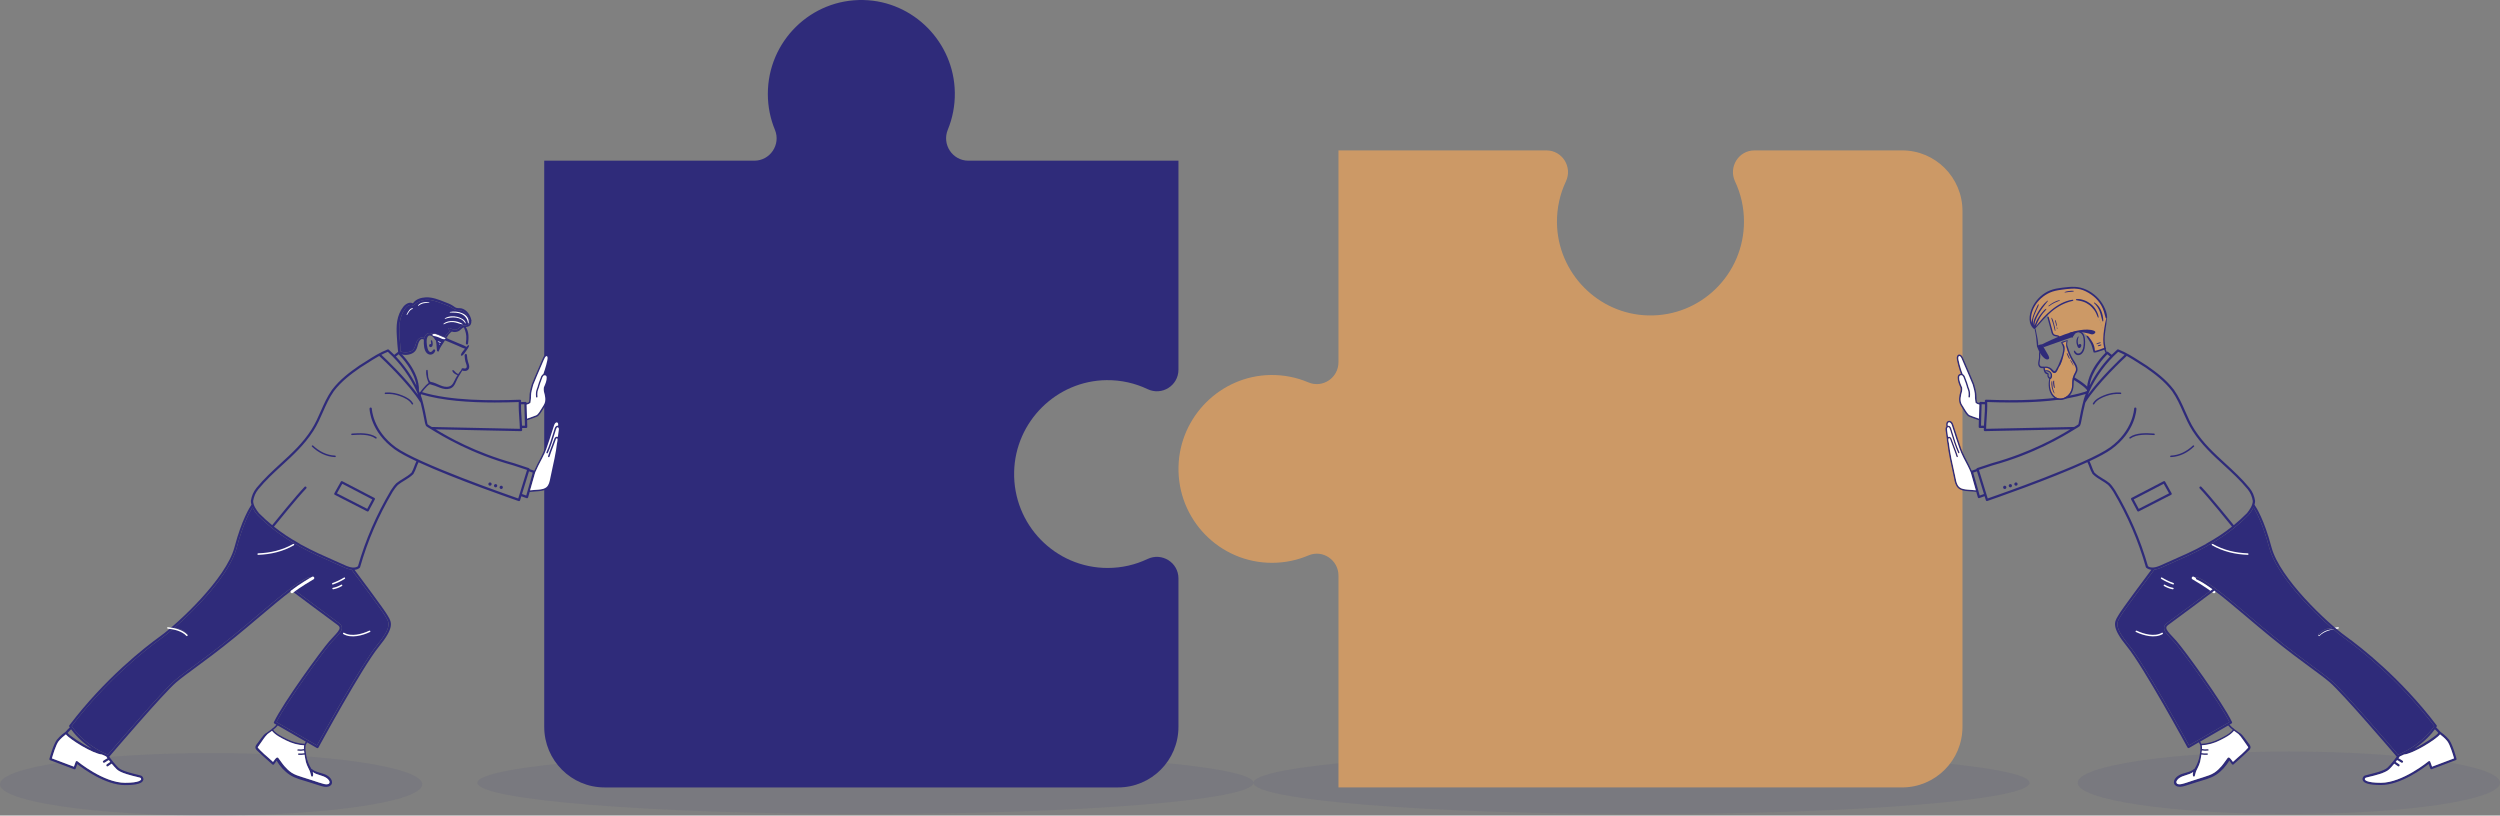<svg xmlns="http://www.w3.org/2000/svg" width="328" height="107" viewBox="0 0 328 107" fill="none"><rect x="0" y="0" width="328" height="107" fill="#808080" stroke="none"/><g clip-path="url(#clip0_778_77678)"><path opacity="0.2" d="M215.368 106.799C243.485 106.799 266.279 104.965 266.279 102.702C266.279 100.44 243.485 98.606 215.368 98.606C187.251 98.606 164.457 100.44 164.457 102.702C164.457 104.965 187.251 106.799 215.368 106.799Z" fill="#2F2B7A" fill-opacity="0.4"></path><path opacity="0.2" d="M113.544 106.799C141.661 106.799 164.454 104.965 164.454 102.702C164.454 100.44 141.661 98.606 113.544 98.606C85.426 98.606 62.633 100.44 62.633 102.702C62.633 104.965 85.426 106.799 113.544 106.799Z" fill="#2F2B7A" fill-opacity="0.4"></path><path d="M145.178 49.875C147.108 49.854 148.937 50.281 150.567 51.057C152.446 51.954 154.614 50.588 154.614 48.498V21.082H127.051C124.964 21.082 123.558 18.952 124.354 17.014C124.972 15.509 125.302 13.857 125.273 12.122C125.17 5.549 119.856 0.162 113.312 0.004C106.398 -0.165 100.74 5.415 100.74 12.322C100.74 13.991 101.071 15.581 101.67 17.032C102.466 18.962 101.044 21.083 98.965 21.083H71.402V95.358C71.402 99.751 74.948 103.312 79.322 103.312H146.694C151.068 103.312 154.614 99.751 154.614 95.358V75.894C154.614 73.798 152.44 72.444 150.554 73.34C148.967 74.094 147.193 74.516 145.32 74.516C138.447 74.516 132.894 68.84 133.056 61.9C133.209 55.304 138.609 49.95 145.178 49.875Z" fill="#2F2B7A"></path><path d="M204.273 29.211C204.251 27.275 204.675 25.441 205.446 23.805C206.339 21.914 204.977 19.733 202.894 19.733H175.607V47.526C175.607 49.571 173.532 50.964 171.656 50.168C170.133 49.521 168.451 49.174 166.686 49.201C160.142 49.306 154.779 54.642 154.621 61.216C154.453 68.16 160.008 73.842 166.885 73.842C168.585 73.842 170.202 73.496 171.675 72.868C173.542 72.071 175.608 73.48 175.608 75.518V103.309H249.557C253.931 103.309 257.477 99.748 257.477 95.355V27.686C257.477 23.293 253.931 19.731 249.557 19.731H230.19C228.099 19.731 226.749 21.92 227.643 23.818C228.392 25.41 228.811 27.19 228.811 29.067C228.811 35.969 223.16 41.548 216.25 41.385C209.677 41.232 204.346 35.808 204.273 29.211Z" fill="#CC9966"></path><path opacity="0.2" d="M27.701 107C43 107 55.402 105.166 55.402 102.903C55.402 100.641 43 98.807 27.701 98.807C12.402 98.807 0 100.641 0 102.903C0 105.166 12.402 107 27.701 107Z" fill="#2F2B7A" fill-opacity="0.4"></path><path d="M52.518 46.419C52.528 46.423 52.537 46.427 52.547 46.432C53.037 46.666 53.751 46.573 54.185 46.31C54.487 46.129 54.651 45.843 54.751 45.511C54.839 45.214 55.035 44.253 55.561 44.535C55.58 44.544 55.601 44.544 55.619 44.539C55.614 44.583 55.609 44.627 55.606 44.67C55.582 45.163 55.621 45.952 55.99 46.32C56.373 46.701 56.948 46.539 57.102 46.029C57.141 45.896 56.954 45.766 56.857 45.882C56.776 45.979 56.66 46.159 56.525 46.18C56.294 46.216 56.166 45.936 56.115 45.766C56.027 45.475 55.983 45.167 55.975 44.863C55.966 44.562 56.023 43.941 56.476 44.019C56.755 44.068 56.977 44.362 57.094 44.596C57.109 44.624 57.146 44.632 57.173 44.62C57.198 44.782 57.238 44.944 57.254 45.096C57.286 45.397 57.288 45.701 57.328 46.001C57.333 46.046 57.366 46.068 57.401 46.07C57.42 46.156 57.545 46.146 57.569 46.069C57.723 45.558 58.093 45.144 58.355 44.692C58.364 44.676 58.366 44.662 58.364 44.647C58.554 44.723 58.743 44.799 58.929 44.877C59.294 45.031 59.658 45.187 60.023 45.343C60.342 45.478 60.669 45.655 61.005 45.744C60.967 45.795 60.927 45.846 60.889 45.896C60.731 46.096 60.541 46.294 60.468 46.544C60.444 46.629 60.542 46.713 60.62 46.666C60.836 46.533 60.97 46.304 61.115 46.1C61.273 45.876 61.446 45.652 61.543 45.395C61.575 45.307 61.459 45.26 61.399 45.308C61.324 45.368 61.257 45.438 61.193 45.512C61.19 45.51 61.187 45.507 61.184 45.505C60.883 45.301 60.504 45.181 60.168 45.038C59.822 44.89 59.473 44.743 59.125 44.597C58.928 44.515 58.73 44.426 58.531 44.339C58.544 44.335 58.555 44.329 58.567 44.319C58.685 44.208 58.747 44.048 58.84 43.916C58.96 43.747 59.104 43.627 59.269 43.504C59.411 43.551 59.566 43.57 59.694 43.565C59.871 43.56 60.052 43.511 60.207 43.425C60.384 43.327 60.499 43.157 60.666 43.046C60.727 43.004 60.794 42.977 60.863 42.957C60.863 42.959 60.863 42.959 60.865 42.96C61.098 43.47 61.216 43.954 61.176 44.517C61.166 44.653 61.15 44.787 61.133 44.923C61.123 44.949 61.12 44.976 61.122 45.007C61.123 45.053 61.125 45.094 61.146 45.137C61.156 45.158 61.173 45.174 61.193 45.184C61.219 45.203 61.253 45.213 61.282 45.21C61.319 45.205 61.354 45.183 61.373 45.15C61.388 45.13 61.396 45.105 61.399 45.081C61.402 45.084 61.405 45.086 61.408 45.088C61.503 44.33 61.544 43.571 61.116 42.909C61.327 42.879 61.535 42.85 61.689 42.669C61.783 42.559 61.859 42.339 61.833 42.165C61.854 42.147 61.867 42.118 61.861 42.087C61.744 41.387 61.27 40.633 60.546 40.458C60.38 40.418 60.217 40.431 60.049 40.421C59.783 40.405 59.623 40.255 59.414 40.111C59.074 39.877 58.669 39.751 58.29 39.599C57.522 39.29 56.711 38.973 55.868 39.012C55.234 39.041 54.533 39.25 54.175 39.803C53.735 39.549 53.192 39.893 52.912 40.249C52.491 40.785 52.228 41.44 52.116 42.109C52.004 42.777 52.021 43.457 52.065 44.131C52.111 44.82 52.145 45.518 52.234 46.203C52.243 46.263 52.278 46.299 52.324 46.316M61.655 42.316C61.595 42.545 61.416 42.642 61.196 42.667C60.959 42.695 60.731 42.682 60.519 42.813C60.246 42.982 60.1 43.226 59.755 43.258C59.435 43.288 59.237 43.106 58.95 43.033C58.895 43.019 58.841 43.069 58.855 43.126C58.888 43.253 58.973 43.347 59.083 43.416C58.953 43.487 58.844 43.59 58.746 43.704C58.617 43.852 58.46 44.028 58.406 44.221C58.399 44.243 58.402 44.265 58.41 44.283C57.939 44.074 57.462 43.867 56.978 43.715C56.887 43.687 56.815 43.751 56.792 43.827C56.681 43.755 56.559 43.708 56.439 43.697C55.993 43.652 55.739 44.016 55.646 44.402C55.493 44.223 55.233 44.253 55.038 44.375C54.774 44.54 54.644 44.837 54.556 45.126C54.413 45.602 54.282 45.993 53.766 46.148C53.391 46.26 52.933 46.252 52.555 46.116C52.531 44.997 52.335 43.882 52.402 42.762C52.439 42.144 52.578 41.54 52.855 40.985C53.112 40.469 53.515 39.831 54.175 40.06C54.231 40.078 54.271 40.057 54.291 40.02C54.303 40.015 54.316 40.008 54.328 39.998C54.86 39.546 55.462 39.307 56.165 39.34C56.91 39.374 57.612 39.68 58.302 39.935C58.683 40.075 59.046 40.205 59.38 40.441C59.645 40.628 59.858 40.699 60.182 40.696C61.02 40.691 61.352 41.382 61.655 42.037C61.656 42.128 61.68 42.219 61.655 42.316Z" fill="#2F2B7A"></path><path d="M56.729 43.9C56.945 43.7 57.341 43.885 57.573 43.98C57.769 44.059 57.961 44.152 58.158 44.232C58.294 44.286 58.392 44.294 58.449 44.431C58.453 44.442 58.45 44.452 58.44 44.459C58.221 44.618 57.816 44.369 57.599 44.281C57.441 44.217 57.283 44.157 57.115 44.121C56.963 44.088 56.828 44.09 56.727 43.962C56.712 43.945 56.709 43.918 56.729 43.9Z" fill="white"></path><path d="M56.523 44.748C56.497 44.631 56.657 44.597 56.699 44.704C56.771 44.898 56.8 45.145 56.743 45.348C56.697 45.513 56.488 45.628 56.35 45.481C56.245 45.369 56.302 45.161 56.457 45.131C56.491 45.125 56.527 45.13 56.559 45.144C56.561 45.124 56.562 45.104 56.562 45.085C56.565 44.971 56.548 44.86 56.523 44.748Z" fill="#2F2B7A"></path><path d="M52.854 40.983C52.577 41.538 52.438 42.142 52.401 42.76C52.334 43.88 52.53 44.995 52.554 46.114C52.932 46.25 53.39 46.258 53.765 46.146C54.279 45.992 54.41 45.6 54.555 45.125C54.642 44.837 54.771 44.541 55.037 44.374C55.23 44.253 55.492 44.223 55.645 44.401C55.737 44.016 55.992 43.652 56.438 43.696C56.557 43.708 56.68 43.756 56.79 43.826C56.813 43.751 56.887 43.686 56.977 43.715C57.463 43.866 57.939 44.073 58.409 44.283C58.401 44.264 58.398 44.243 58.405 44.22C58.459 44.029 58.615 43.853 58.745 43.703C58.843 43.591 58.952 43.486 59.081 43.415C58.972 43.346 58.887 43.252 58.854 43.125C58.84 43.068 58.894 43.018 58.949 43.032C59.235 43.105 59.434 43.288 59.754 43.258C60.099 43.225 60.247 42.981 60.518 42.813C60.73 42.681 60.957 42.694 61.194 42.667C61.415 42.641 61.594 42.544 61.654 42.316C61.679 42.219 61.655 42.127 61.655 42.033C61.351 41.378 61.018 40.687 60.181 40.693C59.859 40.696 59.644 40.624 59.378 40.438C59.044 40.202 58.682 40.072 58.301 39.932C57.61 39.678 56.908 39.373 56.164 39.337C55.46 39.304 54.859 39.544 54.326 39.995C54.315 40.005 54.302 40.012 54.289 40.016C54.269 40.053 54.23 40.075 54.174 40.056C53.513 39.829 53.112 40.468 52.854 40.983Z" fill="#2F2B7A"></path><path d="M54.178 40.488C53.859 40.248 53.421 41.058 53.346 41.279C53.333 41.318 53.387 41.359 53.411 41.319C53.594 41.025 53.786 40.59 54.166 40.532C54.187 40.53 54.197 40.503 54.178 40.488Z" fill="white"></path><path d="M56.324 39.682C55.894 39.563 55.075 39.652 54.839 40.098C54.825 40.127 54.863 40.156 54.887 40.137C55.106 39.963 55.305 39.849 55.584 39.789C55.831 39.736 56.073 39.74 56.324 39.731C56.354 39.73 56.35 39.687 56.324 39.682Z" fill="white"></path><path d="M61.49 42.389C61.618 41.122 59.997 40.715 59.042 40.926C59.002 40.935 58.992 41.003 59.04 41.005C59.562 41.02 60.083 40.986 60.568 41.217C61.041 41.443 61.341 41.868 61.399 42.388C61.407 42.438 61.485 42.441 61.49 42.389Z" fill="white"></path><path d="M61.102 42.392C61.011 41.92 60.387 41.664 59.975 41.563C59.442 41.432 58.85 41.479 58.369 41.759C58.328 41.783 58.366 41.844 58.408 41.829C59.24 41.53 60.534 41.522 61.034 42.418C61.052 42.452 61.109 42.43 61.102 42.392Z" fill="white"></path><path d="M60.691 42.506C60.029 42.064 58.845 41.928 58.198 42.465C58.151 42.503 58.201 42.569 58.252 42.54C58.646 42.321 59.043 42.222 59.495 42.266C59.904 42.306 60.268 42.496 60.666 42.562C60.695 42.566 60.718 42.523 60.691 42.506Z" fill="white"></path><path d="M57.823 44.907C57.773 44.87 57.711 44.851 57.652 44.833C57.593 44.814 57.534 44.79 57.472 44.787C57.445 44.786 57.423 44.82 57.449 44.84C57.499 44.877 57.557 44.897 57.615 44.92C57.672 44.943 57.735 44.968 57.796 44.973C57.827 44.973 57.854 44.93 57.823 44.907Z" fill="white"></path><path d="M57.701 45.131C57.679 45.111 57.657 45.104 57.627 45.1C57.595 45.096 57.576 45.137 57.602 45.158C57.625 45.178 57.645 45.188 57.674 45.191C57.708 45.194 57.725 45.153 57.701 45.131Z" fill="white"></path><path d="M61.401 47.458C61.323 47.182 61.276 46.9 61.266 46.613C61.264 46.613 61.262 46.613 61.26 46.614C61.269 46.546 61.235 46.493 61.184 46.452C61.137 46.414 61.063 46.433 61.023 46.477C60.997 46.494 60.977 46.519 60.968 46.55C60.959 46.578 60.958 46.608 60.958 46.639H60.956C60.956 46.646 60.958 46.653 60.958 46.658C60.958 46.667 60.958 46.674 60.958 46.683C60.958 46.696 60.959 46.707 60.962 46.718C60.975 46.961 61.006 47.202 61.066 47.442C61.12 47.66 61.402 48.193 61.102 48.331C60.935 48.408 60.754 48.24 60.595 48.351C60.547 48.384 60.511 48.454 60.55 48.51C60.55 48.511 60.551 48.511 60.551 48.513C60.524 48.544 60.498 48.574 60.473 48.607C60.466 48.615 60.46 48.624 60.453 48.633C60.329 48.775 60.217 48.929 60.111 49.087C60.035 49.011 59.919 48.969 59.835 48.905C59.706 48.807 59.612 48.635 59.471 48.563C59.421 48.537 59.342 48.566 59.347 48.631C59.364 48.812 59.536 48.951 59.678 49.048C59.771 49.111 59.912 49.195 60.037 49.199C59.947 49.34 59.863 49.483 59.784 49.627C59.553 50.043 59.428 50.568 58.918 50.708C58.083 50.936 57.329 50.214 56.524 50.107H56.522C56.309 50.066 56.185 49.489 56.185 49.489C56.139 49.192 56.157 48.889 56.11 48.595C56.09 48.477 55.927 48.516 55.917 48.618C55.886 48.924 55.927 49.278 56.004 49.575C56.031 49.676 56.065 49.804 56.114 49.923L56.113 49.922C56.113 49.922 56.232 50.234 56.252 50.277C56.272 50.331 56.306 50.361 56.306 50.361C56.539 50.474 56.802 50.521 57.045 50.607C57.294 50.694 57.534 50.802 57.783 50.891C58.181 51.035 58.615 51.119 59.029 50.983C59.457 50.842 59.643 50.522 59.811 50.126C60.037 49.593 60.338 49.121 60.641 48.633C60.646 48.624 60.652 48.617 60.659 48.608C60.784 48.675 60.958 48.68 61.09 48.664C61.314 48.637 61.49 48.497 61.549 48.273C61.618 47.993 61.475 47.719 61.401 47.458Z" fill="#2F2B7A"></path><path d="M56.351 50.194C56.031 50.334 55.721 50.711 55.497 50.971C55.309 51.188 55.052 51.509 54.995 51.8C55.06 51.808 55.126 51.817 55.193 51.827C55.193 51.825 55.193 51.824 55.193 51.823C55.193 51.693 54.991 51.693 54.992 51.823C54.992 51.824 54.992 51.825 54.992 51.827C54.992 51.937 55.167 51.968 55.19 51.854C55.242 51.58 55.497 51.275 55.674 51.073C55.88 50.841 56.162 50.497 56.453 50.37C56.57 50.315 56.467 50.143 56.351 50.194Z" fill="#2F2B7A"></path><path d="M73.433 55.992C73.424 55.981 73.414 55.97 73.403 55.96C73.437 55.844 73.448 55.708 73.433 55.59C73.411 55.437 73.329 55.31 73.212 55.252C73.026 55.157 72.817 55.249 72.702 55.374C72.587 55.499 72.536 55.658 72.49 55.798L71.899 57.625C71.639 58.426 71.372 59.255 70.972 60.009L70.887 60.17C70.613 60.687 70.332 61.218 70.099 61.761L69.485 61.548C69.48 61.488 69.442 61.434 69.382 61.414L67.445 60.774C62.369 59.375 58.789 57.314 57.168 56.332L68.355 56.568C68.356 56.568 68.356 56.568 68.358 56.568C68.397 56.568 68.434 56.552 68.463 56.525C68.491 56.496 68.508 56.458 68.508 56.416C68.508 56.329 68.505 56.242 68.503 56.154H69.028C69.07 56.154 69.108 56.137 69.136 56.108C69.165 56.08 69.18 56.04 69.179 55.998L69.155 55.135C69.659 54.968 70.278 54.736 70.434 54.671C70.725 54.549 70.992 54.103 71.302 53.586C71.38 53.455 71.46 53.322 71.542 53.191C71.915 52.597 71.689 51.793 71.592 51.449C71.582 51.415 71.574 51.385 71.568 51.361C71.517 51.162 71.541 50.942 71.548 50.887C71.761 50.43 71.953 49.945 71.929 49.492C71.92 49.332 71.865 49.211 71.763 49.131C71.682 49.068 71.588 49.044 71.507 49.038C71.508 49.034 71.511 49.028 71.513 49.024C71.662 48.66 72.095 47.257 72.047 46.89C72.007 46.587 71.834 46.53 71.761 46.52C71.572 46.495 71.376 46.652 71.261 46.92C71.228 46.996 71.16 47.154 71.069 47.364C70.43 48.844 69.83 50.239 69.776 50.419C69.743 50.524 69.463 51.463 69.475 51.926C69.483 52.251 69.425 52.632 69.406 52.749C69.375 52.774 69.334 52.795 69.286 52.816C69.256 52.829 69.173 52.856 69.094 52.882V52.872C69.092 52.832 69.075 52.794 69.046 52.767C69.016 52.739 68.977 52.724 68.936 52.727L68.363 52.751C68.365 52.701 68.366 52.652 68.369 52.602C68.369 52.599 68.369 52.598 68.369 52.595C68.369 52.592 68.369 52.591 68.369 52.588C68.369 52.585 68.368 52.582 68.368 52.58C68.368 52.574 68.366 52.57 68.365 52.564C68.363 52.56 68.362 52.554 68.362 52.55C68.361 52.545 68.359 52.54 68.358 52.535C68.356 52.531 68.353 52.527 68.35 52.523C68.348 52.518 68.346 52.514 68.343 52.511C68.341 52.507 68.338 52.502 68.334 52.498C68.331 52.495 68.328 52.492 68.325 52.488C68.321 52.484 68.316 52.481 68.312 52.477C68.309 52.474 68.306 52.472 68.302 52.47C68.298 52.467 68.292 52.464 68.288 52.461C68.285 52.46 68.281 52.458 68.278 52.455C68.272 52.453 68.267 52.451 68.261 52.45C68.257 52.448 68.254 52.447 68.25 52.447C68.244 52.445 68.238 52.445 68.233 52.444C68.23 52.444 68.227 52.443 68.225 52.443C68.223 52.443 68.221 52.443 68.22 52.443C68.217 52.443 68.216 52.443 68.213 52.443C64.502 52.577 59.124 52.615 55.263 51.416C55.184 51.392 55.1 51.436 55.076 51.516C55.074 51.523 55.073 51.529 55.071 51.536C55.025 51.428 54.988 51.341 54.968 51.298C55.07 48.64 52.526 46.272 52.417 46.172C52.363 46.122 52.28 46.119 52.222 46.165L51.726 46.554C51.492 46.318 51.251 46.089 51.007 45.875C50.966 45.838 50.906 45.828 50.853 45.848C49.836 46.24 48.939 46.816 47.989 47.424C47.707 47.604 47.417 47.789 47.112 47.979C45.892 48.827 44.613 49.769 43.566 51.138C42.918 52.06 42.496 53.019 42.087 53.948C41.733 54.754 41.366 55.587 40.856 56.379C39.716 58.155 38.309 59.444 36.82 60.809C35.747 61.792 34.637 62.808 33.648 64.019C33.251 64.517 33.025 65.035 32.914 65.699C32.913 65.707 32.913 65.716 32.913 65.723C32.913 65.893 32.941 66.06 32.99 66.224C32.77 66.542 31.716 68.184 30.759 71.808C29.677 75.9 23.425 81.743 21.001 83.491C18.987 84.943 13.796 88.987 9.099 95.164C9.062 95.213 9.058 95.28 9.089 95.333C9.095 95.344 9.118 95.38 9.154 95.437C9.018 95.563 8.772 95.799 8.613 96.007C8.495 96.088 7.884 96.525 7.462 97.06C6.997 97.649 6.507 99.478 6.486 99.555C6.466 99.631 6.505 99.708 6.578 99.735L9.731 100.925C9.77 100.94 9.811 100.938 9.847 100.921C9.884 100.904 9.912 100.874 9.925 100.835L10.138 100.247C10.868 100.821 13.813 103.006 16.398 103.006C17.92 103.006 18.707 102.779 18.807 102.313C18.859 102.061 18.676 101.833 18.523 101.765C18.462 101.737 18.332 101.706 18.048 101.639C17.373 101.479 15.97 101.147 15.531 100.723C15.082 100.289 14.562 99.606 14.326 99.287C14.606 98.958 21.403 90.999 23.121 89.523C23.748 88.985 24.544 88.401 25.55 87.663C26.917 86.66 28.618 85.412 30.874 83.574C31.951 82.696 32.998 81.811 34.012 80.953C35.572 79.634 37.009 78.418 38.242 77.498C38.937 78.019 43.503 81.437 44.276 81.984C44.451 82.108 44.542 82.228 44.555 82.352C44.585 82.645 44.204 83.05 43.722 83.564C43.57 83.727 43.397 83.911 43.222 84.108C42.217 85.24 37.182 92.142 35.94 94.733C35.906 94.805 35.933 94.89 36.001 94.93L36.266 95.083C36.082 95.301 35.873 95.496 35.637 95.655C35.619 95.668 35.606 95.684 35.6 95.701C35.4 95.835 35.205 95.978 35.014 96.125C34.711 96.26 34.471 96.596 34.279 96.846C34.134 97.036 33.993 97.228 33.854 97.422C33.729 97.595 33.548 97.768 33.516 97.982C33.516 97.982 33.499 98.076 33.516 98.145C33.568 98.36 33.787 98.51 33.938 98.66C34.118 98.838 34.303 99.013 34.49 99.182C34.519 99.21 34.549 99.235 34.579 99.262L34.583 99.265C34.691 99.364 34.8 99.462 34.911 99.559L35.701 100.266C35.75 100.341 35.879 100.369 35.951 100.273C36.067 100.122 36.19 99.956 36.292 99.785C36.696 100.517 37.339 101.214 38.026 101.663C38.777 102.156 39.695 102.354 40.54 102.622C41.009 102.771 41.477 102.922 41.946 103.068C42.303 103.179 42.689 103.3 43.064 103.208C43.353 103.136 43.584 102.916 43.563 102.601C43.542 102.276 43.3 102 43.047 101.82C42.403 101.361 41.534 101.425 40.923 100.91C40.9 100.891 40.877 100.882 40.854 100.884C40.769 100.725 40.677 100.574 40.61 100.444C40.464 100.157 40.358 99.855 40.27 99.546C40.242 99.448 40.226 99.319 40.195 99.2C40.127 98.739 40.013 98.248 40.101 97.786C40.103 97.778 40.103 97.771 40.103 97.764C40.161 97.641 40.223 97.519 40.292 97.403L41.571 98.14C41.593 98.153 41.619 98.16 41.646 98.16C41.66 98.16 41.673 98.159 41.687 98.155C41.725 98.143 41.758 98.118 41.778 98.082C41.836 97.976 47.568 87.456 49.715 84.837C51.784 82.314 51.369 81.617 50.929 80.879C50.892 80.818 50.856 80.756 50.821 80.693C50.433 79.998 47.325 75.838 46.52 74.763C46.755 74.743 46.987 74.667 47.191 74.501C47.215 74.481 47.234 74.456 47.242 74.424C48.226 70.966 49.631 67.717 51.533 64.498C51.733 64.196 51.924 63.91 52.211 63.62C52.461 63.412 52.745 63.239 53.048 63.057C53.45 62.812 53.866 62.561 54.22 62.206C54.229 62.197 54.236 62.187 54.243 62.177C54.419 61.882 54.53 61.586 54.637 61.301C54.716 61.087 54.8 60.864 54.909 60.647C59.785 62.9 67.623 65.596 68.042 65.74C68.058 65.746 68.075 65.749 68.091 65.749C68.115 65.749 68.137 65.743 68.159 65.733C68.194 65.714 68.223 65.682 68.234 65.643L68.397 65.114L69.094 65.36C69.109 65.366 69.126 65.369 69.144 65.369C69.168 65.369 69.19 65.363 69.213 65.352C69.25 65.333 69.277 65.299 69.288 65.259L69.49 64.548C69.725 64.514 69.965 64.497 70.198 64.481C70.352 64.471 70.511 64.461 70.666 64.445C71.041 64.408 71.508 64.361 71.848 64.061C72.218 63.735 72.317 63.204 72.391 62.815C72.469 62.399 72.58 61.902 72.695 61.378C72.87 60.589 73.05 59.774 73.144 59.136C73.188 58.837 73.229 58.539 73.269 58.241C73.275 58.198 73.286 58.144 73.299 58.085C73.33 57.938 73.364 57.768 73.352 57.621C73.381 57.414 73.504 56.568 73.521 56.398C73.535 56.278 73.529 56.117 73.433 55.992ZM69.364 52.999C69.446 52.964 69.513 52.922 69.564 52.877C69.581 52.862 69.591 52.842 69.596 52.819C69.6 52.799 69.684 52.328 69.674 51.919C69.665 51.569 69.854 50.847 69.966 50.476C70.025 50.282 70.884 48.292 71.252 47.442C71.344 47.233 71.412 47.074 71.444 46.998C71.528 46.801 71.657 46.707 71.733 46.719C71.788 46.726 71.831 46.8 71.847 46.916C71.885 47.211 71.488 48.55 71.326 48.947C71.304 49.004 71.285 49.047 71.274 49.074C71.191 49.122 71.005 49.267 70.916 49.605C70.916 49.605 70.806 49.899 70.69 50.212C70.639 50.35 70.61 50.453 70.583 50.553C70.548 50.683 70.511 50.818 70.418 51.051C70.242 51.489 70.326 52.056 70.329 52.08C70.336 52.13 70.379 52.166 70.428 52.166C70.434 52.166 70.438 52.166 70.444 52.164C70.499 52.156 70.536 52.104 70.528 52.05C70.526 52.044 70.448 51.513 70.605 51.127C70.703 50.884 70.741 50.742 70.778 50.607C70.805 50.507 70.83 50.413 70.879 50.283C70.995 49.972 71.105 49.678 71.108 49.668C71.189 49.362 71.348 49.264 71.383 49.245C71.416 49.239 71.552 49.222 71.641 49.292C71.695 49.334 71.724 49.405 71.729 49.504C71.75 49.916 71.564 50.379 71.359 50.815C71.355 50.824 71.352 50.832 71.351 50.842C71.349 50.854 71.302 51.144 71.372 51.412C71.379 51.438 71.388 51.469 71.397 51.505C71.487 51.823 71.697 52.567 71.372 53.083C71.29 53.215 71.209 53.35 71.129 53.482C70.862 53.927 70.586 54.388 70.356 54.484C70.212 54.544 69.632 54.761 69.148 54.923L69.098 53.091C69.189 53.062 69.314 53.022 69.364 52.999ZM68.794 53.033L68.871 55.851H68.49C68.476 55.511 68.453 55.173 68.429 54.843C68.388 54.264 68.348 53.669 68.353 53.052L68.794 53.033ZM55.172 51.705C58.03 52.592 61.697 52.809 64.92 52.809C66.037 52.809 67.101 52.784 68.059 52.749C68.034 53.486 68.082 54.185 68.129 54.863C68.162 55.32 68.194 55.791 68.203 56.261L56.65 56.018C56.518 55.938 56.407 55.871 56.319 55.821C56.238 55.776 56.163 55.723 56.093 55.664C55.884 54.564 55.668 53.427 55.364 52.328C55.314 52.147 55.216 51.896 55.13 51.683C55.144 51.692 55.157 51.699 55.172 51.705ZM52.303 46.482C52.709 46.886 54.344 48.614 54.627 50.577C53.939 49.214 53.002 47.891 51.936 46.77L52.303 46.482ZM50.876 46.161C52.454 47.567 53.837 49.466 54.678 51.388V51.389C54.679 51.392 54.766 51.585 54.861 51.815C53.231 49.574 50.625 47.1 50.035 46.549C50.309 46.407 50.588 46.276 50.876 46.161ZM9.328 95.685C9.717 96.222 10.594 97.275 12.056 98.24C10.718 97.604 9.078 96.487 8.873 96.159C9.007 95.992 9.201 95.802 9.328 95.685ZM14.464 99.96C14.315 100.069 14.164 100.174 14.012 100.276C13.851 100.383 14.002 100.644 14.164 100.537C14.33 100.427 14.492 100.313 14.653 100.194C14.865 100.453 15.101 100.723 15.324 100.938C15.822 101.419 17.227 101.752 17.981 101.932C18.169 101.976 18.363 102.023 18.402 102.04C18.437 102.056 18.534 102.156 18.514 102.25C18.498 102.326 18.321 102.704 16.399 102.704C13.595 102.704 10.199 99.909 10.165 99.88C10.127 99.849 10.077 99.838 10.03 99.85C9.983 99.863 9.945 99.899 9.928 99.945L9.694 100.587L6.812 99.499C6.935 99.068 7.338 97.701 7.696 97.246C8.001 96.86 8.423 96.52 8.646 96.352C9.172 97.036 12.224 98.908 13.375 98.993C13.556 99.08 13.742 99.165 13.934 99.247C13.938 99.26 13.944 99.272 13.952 99.284C13.959 99.295 14.012 99.368 14.094 99.479C13.908 99.561 13.735 99.696 13.566 99.802C13.402 99.905 13.553 100.166 13.718 100.063C13.817 100 13.917 99.939 14.016 99.876C14.1 99.823 14.184 99.76 14.28 99.731C14.282 99.731 14.282 99.729 14.283 99.729C14.339 99.802 14.4 99.879 14.464 99.96ZM40.132 99.975C40.174 100.113 40.221 100.249 40.273 100.383C40.368 100.621 40.493 100.847 40.601 101.079C40.715 101.322 40.745 101.572 40.832 101.82C40.87 101.929 41.008 101.927 41.048 101.82C41.11 101.652 41.092 101.469 41.035 101.288C41.572 101.703 42.348 101.695 42.894 102.11C43.061 102.238 43.361 102.548 43.184 102.781C43.041 102.966 42.675 102.899 42.493 102.857C42.018 102.744 41.552 102.561 41.087 102.414L39.632 101.95C39.153 101.797 38.673 101.652 38.249 101.371C37.898 101.137 37.589 100.832 37.312 100.514C37.017 100.176 36.788 99.793 36.51 99.444C36.469 99.391 36.416 99.375 36.366 99.385C36.348 99.381 36.327 99.385 36.305 99.398C36.183 99.469 36.106 99.582 36.021 99.692C35.951 99.782 35.882 99.873 35.815 99.968C35.811 99.96 35.805 99.953 35.799 99.948C35.44 99.594 35.036 99.281 34.665 98.937C34.492 98.776 34.32 98.612 34.152 98.446C34.056 98.35 33.965 98.225 33.855 98.135C33.81 98.098 33.804 98.031 33.844 97.988C33.929 97.894 33.995 97.778 34.068 97.672C34.189 97.502 34.309 97.332 34.427 97.161C34.552 96.98 34.675 96.797 34.815 96.626C34.904 96.515 35.015 96.418 35.104 96.306C35.292 96.161 35.484 96.021 35.681 95.889C36.145 96.46 36.882 96.813 37.525 97.138C38.275 97.518 39.061 97.744 39.898 97.791C39.872 97.949 39.868 98.109 39.874 98.272C39.627 98.322 39.376 98.333 39.125 98.299C38.998 98.282 38.944 98.476 39.071 98.493C39.346 98.531 39.615 98.524 39.887 98.473C39.898 98.587 39.914 98.701 39.931 98.816C39.685 98.848 39.439 98.858 39.192 98.846C39.062 98.838 39.064 99.04 39.192 99.047C39.449 99.06 39.703 99.047 39.959 99.013C39.983 99.168 40.043 99.603 40.132 99.975ZM39.965 97.59C39.136 97.552 38.369 97.335 37.628 96.961C37.023 96.654 36.267 96.302 35.835 95.758C36.061 95.593 36.266 95.401 36.445 95.183L40.118 97.301C40.064 97.395 40.013 97.491 39.965 97.59ZM50.558 80.838C50.595 80.903 50.632 80.968 50.67 81.03C51.054 81.674 51.416 82.282 49.482 84.642C47.451 87.12 42.268 96.553 41.586 97.798L36.274 94.736C37.604 92.073 42.465 85.414 43.448 84.306C43.62 84.112 43.783 83.938 43.943 83.769C44.498 83.177 44.899 82.75 44.855 82.321C44.834 82.104 44.701 81.912 44.45 81.735C43.702 81.207 39.389 77.978 38.495 77.309C39.292 76.727 40 76.278 40.59 76.02C40.667 75.987 40.701 75.897 40.668 75.822C40.636 75.745 40.546 75.71 40.471 75.743C38.886 76.436 36.537 78.421 33.817 80.722C32.805 81.577 31.759 82.462 30.683 83.338C28.434 85.171 26.735 86.417 25.371 87.418C24.359 88.16 23.561 88.747 22.925 89.292C21.236 90.742 14.941 98.099 14.158 99.015C11.184 97.782 9.693 95.705 9.4 95.261C14.056 89.164 19.182 85.173 21.176 83.735C21.565 83.454 22.053 83.069 22.601 82.602C23.305 82.548 23.967 82.813 24.456 83.333C24.544 83.427 24.686 83.284 24.598 83.19C24.125 82.688 23.504 82.416 22.839 82.399C25.749 79.88 30.148 75.295 31.049 71.885C31.87 68.779 32.775 67.132 33.123 66.572C33.288 66.926 33.527 67.253 33.747 67.529C33.75 67.533 33.754 67.537 33.759 67.541C35.36 69.15 37.057 70.425 39.099 71.555C39.186 71.637 39.291 71.688 39.393 71.738C39.432 71.757 39.469 71.775 39.506 71.795C40.916 72.572 42.32 73.19 43.806 73.842C44.303 74.06 44.816 74.286 45.337 74.521C45.568 74.614 45.847 74.71 46.134 74.748C46.55 75.301 50.154 80.114 50.558 80.838ZM55.964 55.941C56.029 55.992 56.099 56.041 56.173 56.084C56.289 56.151 56.45 56.249 56.655 56.374C58.073 57.24 61.839 59.542 67.357 61.062L69.146 61.654L67.994 65.399C66.546 64.898 54.861 60.814 51.946 58.699C48.902 56.489 48.784 53.642 48.783 53.613C48.78 53.53 48.71 53.466 48.628 53.466C48.546 53.469 48.48 53.537 48.482 53.622C48.484 53.744 48.6 56.643 51.769 58.944C52.398 59.401 53.413 59.942 54.635 60.516C54.52 60.746 54.435 60.973 54.354 61.192C54.249 61.472 54.151 61.738 53.994 62.005C53.669 62.327 53.274 62.567 52.891 62.798C52.592 62.98 52.282 63.168 52.012 63.392C52.009 63.395 52.005 63.398 52.002 63.401C51.691 63.713 51.483 64.027 51.277 64.337C49.366 67.57 47.956 70.826 46.965 74.292C46.751 74.446 46.495 74.48 46.238 74.456C46.233 74.456 46.23 74.456 46.226 74.454C45.952 74.427 45.676 74.333 45.453 74.243C44.939 74.01 44.424 73.785 43.927 73.565C42.446 72.914 41.048 72.3 39.651 71.53C39.609 71.507 39.568 71.487 39.526 71.465C39.435 71.421 39.349 71.378 39.295 71.324C39.285 71.314 39.274 71.305 39.261 71.298C38.05 70.629 36.962 69.908 35.944 69.096C36.322 68.628 39.065 65.24 40.176 64.087C40.235 64.027 40.233 63.932 40.174 63.873C40.114 63.815 40.019 63.816 39.961 63.876C38.839 65.039 36.088 68.438 35.71 68.906C35.113 68.416 34.537 67.894 33.976 67.33C33.622 66.885 33.219 66.302 33.213 65.731C33.315 65.126 33.521 64.655 33.881 64.204C34.856 63.012 35.957 62.003 37.023 61.027C38.461 59.709 39.948 58.348 41.109 56.539C41.632 55.727 42.003 54.883 42.362 54.067C42.764 53.152 43.181 52.206 43.807 51.313C44.825 49.985 46.081 49.06 47.275 48.229C47.575 48.043 47.866 47.856 48.149 47.676C48.691 47.33 49.215 46.996 49.751 46.7C50.173 47.09 53.646 50.336 55.191 52.845C55.374 53.563 55.525 54.295 55.666 55.022C55.673 55.042 55.675 55.062 55.677 55.083C55.685 55.129 55.695 55.176 55.704 55.222C55.705 55.222 55.791 55.821 55.964 55.941ZM69.044 65.015L68.487 64.817L69.404 61.838L69.897 62.009L69.044 65.015ZM73.323 56.368C73.31 56.491 73.238 56.999 73.191 57.33C73.162 57.316 73.131 57.304 73.097 57.3C73.002 57.288 72.905 57.324 72.837 57.396C72.765 57.471 72.733 57.567 72.705 57.65C72.593 57.986 72.462 58.325 72.335 58.653C72.185 59.044 72.028 59.45 71.902 59.858C71.885 59.911 71.915 59.968 71.967 59.983C72.02 60.001 72.077 59.971 72.092 59.918C72.218 59.517 72.372 59.114 72.522 58.726C72.648 58.396 72.78 58.055 72.894 57.714C72.917 57.647 72.939 57.578 72.981 57.534C73.005 57.508 73.04 57.495 73.072 57.5C73.097 57.503 73.116 57.516 73.128 57.537C73.14 57.555 73.145 57.58 73.15 57.607C73.148 57.618 73.147 57.625 73.147 57.627C73.144 57.645 73.148 57.663 73.154 57.678C73.154 57.789 73.124 57.929 73.103 58.034C73.09 58.098 73.077 58.156 73.07 58.203C73.03 58.502 72.989 58.799 72.945 59.097C72.853 59.727 72.672 60.539 72.499 61.325C72.382 61.852 72.272 62.349 72.193 62.77C72.108 63.219 72.009 63.643 71.716 63.903C71.424 64.161 70.992 64.204 70.646 64.239C70.494 64.254 70.337 64.264 70.185 64.274C69.976 64.288 69.763 64.301 69.55 64.33L70.211 62.003C70.454 61.412 70.762 60.828 71.061 60.265L71.146 60.103C71.552 59.334 71.824 58.498 72.085 57.688L72.677 55.861C72.718 55.734 72.76 55.603 72.846 55.511C72.912 55.44 73.029 55.387 73.117 55.431C73.185 55.466 73.221 55.551 73.229 55.618C73.241 55.694 73.235 55.781 73.218 55.86C73.18 55.851 73.14 55.85 73.101 55.855C72.868 55.894 72.784 56.168 72.752 56.271C72.711 56.405 72.671 56.538 72.63 56.672C72.36 57.563 72.08 58.483 71.689 59.341C71.666 59.391 71.687 59.451 71.739 59.475C71.753 59.481 71.766 59.484 71.78 59.484C71.818 59.484 71.854 59.462 71.871 59.425C72.267 58.555 72.549 57.627 72.82 56.73C72.861 56.596 72.901 56.464 72.942 56.331C72.996 56.155 73.056 56.068 73.133 56.055C73.178 56.048 73.234 56.074 73.268 56.118C73.332 56.191 73.33 56.306 73.323 56.368Z" fill="#2F2B7A"></path><path d="M49.116 65.324L44.915 63.139C44.843 63.102 44.755 63.128 44.715 63.199L43.867 64.715C43.847 64.751 43.843 64.793 43.854 64.832C43.865 64.872 43.894 64.905 43.929 64.923L48.173 67.097C48.194 67.109 48.218 67.114 48.241 67.114C48.295 67.114 48.346 67.086 48.373 67.034L49.177 65.53C49.196 65.494 49.2 65.453 49.189 65.414C49.179 65.374 49.152 65.343 49.116 65.324ZM48.18 66.76L44.206 64.725L44.907 63.473L48.842 65.521L48.18 66.76Z" fill="#2F2B7A"></path><path d="M52.825 51.896C52.105 51.588 51.349 51.439 50.569 51.498C50.441 51.508 50.44 51.709 50.569 51.699C51.209 51.651 51.838 51.741 52.442 51.959C53.023 52.169 53.708 52.467 54.025 53.031C54.089 53.144 54.263 53.042 54.199 52.93C53.904 52.407 53.359 52.124 52.825 51.896Z" fill="#2F2B7A"></path><path d="M64.289 63.726C64.407 63.726 64.503 63.63 64.503 63.511C64.503 63.391 64.407 63.295 64.289 63.295C64.17 63.295 64.074 63.391 64.074 63.511C64.074 63.63 64.17 63.726 64.289 63.726Z" fill="#2F2B7A"></path><path d="M65.023 63.942C65.142 63.942 65.238 63.845 65.238 63.726C65.238 63.607 65.142 63.511 65.023 63.511C64.905 63.511 64.809 63.607 64.809 63.726C64.809 63.845 64.905 63.942 65.023 63.942Z" fill="#2F2B7A"></path><path d="M65.761 63.726C65.644 63.726 65.547 63.823 65.547 63.941C65.547 64.06 65.644 64.157 65.761 64.157C65.879 64.157 65.976 64.06 65.976 63.941C65.976 63.823 65.879 63.726 65.761 63.726Z" fill="#2F2B7A"></path><path d="M43.962 59.772C42.851 59.728 41.871 59.211 41.071 58.456C40.977 58.367 40.835 58.509 40.929 58.599C41.769 59.391 42.797 59.927 43.961 59.973C44.09 59.977 44.09 59.776 43.962 59.772Z" fill="#2F2B7A"></path><path d="M46.175 56.881C46.047 56.889 46.045 57.09 46.175 57.082C47.147 57.02 48.447 56.938 49.277 57.533C49.382 57.609 49.483 57.434 49.378 57.359C48.52 56.742 47.174 56.816 46.175 56.881Z" fill="#2F2B7A"></path><path d="M50.556 80.838C50.593 80.903 50.63 80.968 50.668 81.03C51.052 81.674 51.414 82.282 49.48 84.642C47.449 87.12 42.267 96.553 41.584 97.798L36.272 94.736C37.602 92.073 42.463 85.414 43.446 84.306C43.618 84.112 43.781 83.938 43.941 83.769C44.496 83.177 44.897 82.75 44.853 82.321C44.832 82.104 44.7 81.912 44.448 81.735C43.7 81.207 39.387 77.978 38.493 77.309C39.291 76.727 39.998 76.278 40.588 76.02C40.665 75.987 40.699 75.897 40.666 75.822C40.634 75.745 40.544 75.71 40.469 75.743C38.884 76.436 36.535 78.421 33.815 80.722C32.803 81.577 31.757 82.462 30.681 83.338C28.432 85.171 26.733 86.417 25.369 87.418C24.357 88.16 23.559 88.747 22.923 89.292C21.234 90.742 14.94 98.099 14.156 99.015C11.182 97.782 9.691 95.705 9.398 95.261C14.054 89.164 19.18 85.173 21.174 83.735C21.563 83.454 22.051 83.069 22.599 82.602C23.303 82.548 23.965 82.813 24.454 83.333C24.542 83.427 24.684 83.284 24.596 83.19C24.123 82.688 23.502 82.416 22.837 82.399C25.747 79.88 30.146 75.295 31.047 71.885C31.868 68.779 32.773 67.132 33.121 66.572C33.286 66.926 33.525 67.253 33.745 67.529C33.748 67.533 33.752 67.537 33.757 67.541C35.358 69.15 37.055 70.425 39.097 71.555C39.184 71.637 39.289 71.688 39.392 71.738C39.43 71.757 39.467 71.775 39.504 71.795C40.914 72.572 42.318 73.19 43.804 73.842C44.302 74.06 44.815 74.286 45.335 74.521C45.566 74.614 45.845 74.71 46.132 74.748C46.548 75.301 50.152 80.114 50.556 80.838Z" fill="#2F2B7A"></path><path d="M38.458 71.37C37.052 72.176 35.481 72.54 33.87 72.597C33.741 72.601 33.741 72.803 33.87 72.798C35.515 72.74 37.123 72.366 38.559 71.542C38.671 71.479 38.57 71.305 38.458 71.37Z" fill="white"></path><path d="M45.044 83.192C46.069 83.792 47.551 83.392 48.546 82.918C48.662 82.863 48.56 82.689 48.445 82.744C47.518 83.185 46.1 83.576 45.145 83.018C45.034 82.953 44.933 83.127 45.044 83.192Z" fill="white"></path><path d="M43.684 76.685C44.228 76.495 44.745 76.25 45.237 75.946C45.347 75.879 45.246 75.703 45.136 75.771C44.66 76.066 44.16 76.305 43.631 76.489C43.511 76.532 43.562 76.728 43.684 76.685Z" fill="white"></path><path d="M44.767 76.709C44.425 76.912 44.063 77.049 43.674 77.123C43.547 77.148 43.601 77.342 43.728 77.317C44.133 77.24 44.514 77.095 44.869 76.884C44.978 76.817 44.879 76.642 44.767 76.709Z" fill="white"></path><path d="M38.307 77.833C38.251 77.833 38.194 77.807 38.155 77.758C38.089 77.674 38.103 77.55 38.187 77.483C39.13 76.728 40.89 75.674 40.993 75.649C41.099 75.622 41.204 75.687 41.229 75.791C41.252 75.884 41.205 75.978 41.121 76.017C41.003 76.08 39.38 77.029 38.43 77.79C38.393 77.82 38.35 77.833 38.307 77.833Z" fill="white"></path><path d="M24.592 83.288C23.984 82.617 22.887 82.363 22.026 82.285C21.898 82.273 21.898 82.475 22.026 82.486C22.833 82.559 23.883 82.803 24.45 83.429C24.537 83.526 24.679 83.384 24.592 83.288Z" fill="white"></path><path d="M69.363 52.999C69.446 52.964 69.513 52.922 69.564 52.877C69.581 52.862 69.591 52.842 69.595 52.819C69.599 52.799 69.683 52.328 69.673 51.919C69.665 51.569 69.854 50.847 69.966 50.476C70.024 50.282 70.884 48.292 71.252 47.442C71.343 47.233 71.411 47.074 71.444 46.998C71.528 46.801 71.657 46.707 71.732 46.719C71.788 46.726 71.831 46.8 71.846 46.916C71.885 47.211 71.488 48.55 71.326 48.947C71.303 49.004 71.285 49.047 71.273 49.074C71.191 49.122 71.005 49.267 70.915 49.605C70.915 49.605 70.806 49.899 70.689 50.212C70.638 50.35 70.61 50.453 70.583 50.553C70.547 50.683 70.51 50.818 70.418 51.051C70.242 51.489 70.326 52.056 70.328 52.08C70.335 52.13 70.378 52.166 70.428 52.166C70.433 52.166 70.438 52.166 70.444 52.164C70.499 52.156 70.536 52.104 70.527 52.05C70.526 52.044 70.448 51.513 70.604 51.127C70.702 50.884 70.74 50.742 70.777 50.607C70.804 50.507 70.83 50.413 70.878 50.283C70.995 49.972 71.104 49.678 71.107 49.668C71.188 49.362 71.347 49.264 71.383 49.245C71.415 49.239 71.552 49.222 71.64 49.292C71.694 49.334 71.724 49.405 71.728 49.504C71.749 49.916 71.563 50.379 71.359 50.815C71.354 50.824 71.352 50.832 71.35 50.842C71.349 50.854 71.302 51.144 71.371 51.412C71.379 51.438 71.387 51.469 71.397 51.505C71.487 51.823 71.697 52.567 71.371 53.083C71.289 53.215 71.208 53.35 71.129 53.482C70.861 53.927 70.586 54.388 70.355 54.484C70.212 54.544 69.632 54.761 69.147 54.923L69.098 53.091C69.189 53.062 69.314 53.022 69.363 52.999Z" fill="white"></path><path d="M73.324 56.368C73.311 56.49 73.239 56.998 73.192 57.33C73.163 57.315 73.132 57.304 73.098 57.3C73.003 57.288 72.906 57.324 72.838 57.395C72.765 57.471 72.734 57.567 72.706 57.649C72.593 57.986 72.463 58.325 72.336 58.653C72.186 59.044 72.029 59.449 71.903 59.858C71.886 59.91 71.916 59.968 71.968 59.983C72.021 60 72.078 59.97 72.093 59.917C72.218 59.516 72.373 59.114 72.522 58.726C72.649 58.396 72.781 58.055 72.895 57.714C72.918 57.647 72.94 57.578 72.981 57.534C73.006 57.508 73.041 57.495 73.072 57.499C73.098 57.502 73.116 57.515 73.129 57.537C73.141 57.555 73.146 57.58 73.15 57.607C73.149 57.618 73.148 57.625 73.148 57.627C73.145 57.645 73.149 57.662 73.155 57.678C73.155 57.789 73.125 57.929 73.104 58.033C73.091 58.098 73.078 58.156 73.071 58.203C73.031 58.502 72.99 58.798 72.946 59.097C72.853 59.726 72.673 60.538 72.5 61.325C72.383 61.852 72.272 62.348 72.194 62.77C72.109 63.219 72.009 63.643 71.717 63.903C71.425 64.161 70.993 64.204 70.647 64.238C70.494 64.254 70.338 64.264 70.186 64.274C69.977 64.288 69.764 64.301 69.551 64.33L70.212 62.003C70.455 61.412 70.763 60.828 71.061 60.264L71.147 60.103C71.553 59.334 71.825 58.497 72.086 57.688L72.677 55.861C72.719 55.734 72.761 55.602 72.846 55.511C72.913 55.44 73.03 55.387 73.118 55.431C73.186 55.465 73.222 55.551 73.23 55.618C73.242 55.694 73.236 55.781 73.219 55.859C73.18 55.851 73.141 55.849 73.102 55.855C72.869 55.894 72.785 56.168 72.753 56.271C72.711 56.405 72.672 56.538 72.63 56.672C72.36 57.562 72.08 58.483 71.69 59.341C71.667 59.391 71.688 59.451 71.739 59.475C71.754 59.481 71.766 59.484 71.781 59.484C71.819 59.484 71.854 59.462 71.871 59.425C72.268 58.554 72.549 57.627 72.821 56.73C72.862 56.596 72.902 56.463 72.943 56.331C72.997 56.155 73.057 56.068 73.133 56.055C73.179 56.048 73.234 56.074 73.269 56.118C73.332 56.191 73.331 56.306 73.324 56.368Z" fill="white"></path><path d="M14.464 99.96C14.315 100.068 14.164 100.174 14.012 100.275C13.851 100.383 14.002 100.644 14.164 100.537C14.33 100.427 14.492 100.313 14.653 100.194C14.865 100.452 15.101 100.722 15.324 100.938C15.822 101.419 17.227 101.751 17.981 101.931C18.169 101.975 18.363 102.023 18.402 102.04C18.437 102.055 18.534 102.155 18.514 102.25C18.498 102.325 18.321 102.703 16.399 102.703C13.596 102.703 10.199 99.909 10.165 99.88C10.127 99.849 10.077 99.837 10.03 99.85C9.983 99.863 9.945 99.899 9.928 99.944L9.695 100.587L6.812 99.499C6.935 99.068 7.338 97.7 7.696 97.245C8.001 96.86 8.423 96.52 8.646 96.352C9.172 97.035 12.224 98.908 13.375 98.992C13.556 99.079 13.742 99.165 13.934 99.246C13.938 99.259 13.944 99.272 13.952 99.283C13.959 99.295 14.012 99.368 14.094 99.479C13.908 99.56 13.735 99.696 13.566 99.802C13.402 99.904 13.553 100.166 13.718 100.063C13.817 100 13.917 99.939 14.016 99.876C14.1 99.823 14.184 99.76 14.281 99.73C14.282 99.73 14.282 99.729 14.283 99.729C14.339 99.802 14.4 99.879 14.464 99.96Z" fill="white"></path><path d="M40.136 99.975C40.177 100.113 40.224 100.249 40.276 100.383C40.371 100.621 40.496 100.847 40.604 101.08C40.718 101.322 40.748 101.572 40.835 101.82C40.873 101.929 41.011 101.928 41.051 101.82C41.113 101.652 41.095 101.469 41.038 101.288C41.575 101.703 42.351 101.695 42.897 102.11C43.064 102.239 43.364 102.548 43.187 102.781C43.044 102.967 42.678 102.9 42.496 102.857C42.021 102.744 41.555 102.561 41.09 102.414L39.635 101.95C39.156 101.798 38.676 101.652 38.252 101.371C37.901 101.137 37.592 100.833 37.315 100.514C37.02 100.176 36.791 99.794 36.513 99.444C36.472 99.391 36.419 99.375 36.369 99.385C36.351 99.381 36.33 99.385 36.308 99.398C36.186 99.469 36.109 99.582 36.024 99.692C35.955 99.782 35.885 99.874 35.818 99.968C35.814 99.961 35.808 99.953 35.802 99.948C35.443 99.594 35.039 99.281 34.668 98.937C34.495 98.776 34.323 98.612 34.155 98.446C34.059 98.35 33.968 98.225 33.858 98.135C33.813 98.098 33.807 98.031 33.847 97.988C33.932 97.894 33.998 97.778 34.072 97.672C34.192 97.503 34.312 97.333 34.43 97.161C34.555 96.98 34.678 96.797 34.818 96.626C34.907 96.515 35.018 96.418 35.108 96.306C35.295 96.161 35.487 96.021 35.684 95.89C36.148 96.461 36.885 96.813 37.528 97.139C38.278 97.518 39.064 97.744 39.901 97.791C39.875 97.949 39.871 98.109 39.877 98.272C39.63 98.322 39.379 98.333 39.128 98.299C39.001 98.282 38.947 98.476 39.074 98.493C39.35 98.532 39.618 98.525 39.89 98.473C39.901 98.587 39.917 98.702 39.934 98.816C39.688 98.849 39.442 98.859 39.195 98.846C39.065 98.839 39.067 99.04 39.195 99.047C39.452 99.06 39.706 99.047 39.962 99.013C39.986 99.168 40.046 99.604 40.136 99.975Z" fill="white"></path><path opacity="0.2" d="M300.298 106.798C315.597 106.798 327.999 104.964 327.999 102.701C327.999 100.439 315.597 98.605 300.298 98.605C285 98.605 272.598 100.439 272.598 102.701C272.598 104.964 285 106.798 300.298 106.798Z" fill="#2F2B7A" fill-opacity="0.4"></path><path d="M276.221 45.659L276.035 45.723L276.23 46.294L276.416 46.23L276.221 45.659Z" fill="#2F2B7A"></path><path d="M279.593 65.412C279.581 65.451 279.584 65.492 279.604 65.528L280.408 67.032C280.435 67.084 280.488 67.112 280.54 67.112C280.563 67.112 280.587 67.107 280.609 67.095L284.852 64.921C284.889 64.903 284.916 64.87 284.928 64.83C284.939 64.79 284.935 64.749 284.915 64.713L284.066 63.197C284.027 63.126 283.938 63.1 283.866 63.137L279.665 65.322C279.631 65.342 279.604 65.374 279.593 65.412ZM279.941 65.521L283.876 63.472L284.577 64.724L280.603 66.76L279.941 65.521Z" fill="#2F2B7A"></path><path d="M275.958 51.895C276.678 51.587 277.434 51.438 278.214 51.497C278.342 51.507 278.343 51.708 278.214 51.698C277.574 51.65 276.945 51.74 276.341 51.958C275.76 52.168 275.075 52.466 274.758 53.03C274.694 53.143 274.52 53.041 274.584 52.929C274.88 52.406 275.426 52.123 275.958 51.895Z" fill="#2F2B7A"></path><path d="M264.496 63.294C264.614 63.294 264.71 63.391 264.71 63.51C264.71 63.628 264.614 63.725 264.496 63.725C264.378 63.725 264.281 63.628 264.281 63.51C264.281 63.391 264.376 63.294 264.496 63.294Z" fill="#2F2B7A"></path><path d="M263.758 63.51C263.876 63.51 263.972 63.607 263.972 63.725C263.972 63.844 263.876 63.941 263.758 63.941C263.64 63.941 263.543 63.844 263.543 63.725C263.543 63.607 263.64 63.51 263.758 63.51Z" fill="#2F2B7A"></path><path d="M263.023 63.726C263.141 63.726 263.238 63.823 263.238 63.941C263.238 64.06 263.141 64.157 263.023 64.157C262.905 64.157 262.809 64.06 262.809 63.941C262.809 63.823 262.905 63.726 263.023 63.726Z" fill="#2F2B7A"></path><path d="M284.819 59.772C285.931 59.728 286.91 59.211 287.71 58.456C287.804 58.367 287.946 58.509 287.852 58.599C287.012 59.391 285.985 59.927 284.821 59.973C284.69 59.977 284.69 59.776 284.819 59.772Z" fill="#2F2B7A"></path><path d="M282.611 56.88C282.739 56.888 282.74 57.09 282.611 57.081C281.639 57.02 280.339 56.937 279.509 57.532C279.403 57.608 279.303 57.434 279.408 57.358C280.266 56.741 281.612 56.815 282.611 56.88Z" fill="#2F2B7A"></path><path d="M282.648 74.746C282.935 74.708 283.214 74.612 283.445 74.519C283.964 74.285 284.478 74.06 284.976 73.84C286.462 73.186 287.868 72.57 289.276 71.793C289.313 71.773 289.35 71.755 289.389 71.736C289.491 71.686 289.596 71.633 289.683 71.553C291.725 70.423 293.423 69.147 295.023 67.54C295.028 67.535 295.03 67.531 295.035 67.527C295.255 67.25 295.494 66.923 295.659 66.57C296.007 67.13 296.912 68.778 297.733 71.883C298.636 75.293 303.034 79.878 305.945 82.397C305.278 82.414 304.657 82.686 304.185 83.188C304.097 83.282 304.238 83.425 304.328 83.331C304.816 82.811 305.479 82.546 306.182 82.6C306.731 83.067 307.218 83.454 307.608 83.733C309.601 85.171 314.727 89.163 319.383 95.259C319.09 95.703 317.6 97.782 314.625 99.013C313.842 98.097 307.548 90.74 305.858 89.29C305.223 88.743 304.423 88.158 303.412 87.416C302.048 86.415 300.35 85.169 298.1 83.336C297.024 82.46 295.978 81.575 294.966 80.72C292.246 78.421 289.899 76.435 288.313 75.741C288.236 75.709 288.148 75.743 288.115 75.82C288.082 75.897 288.117 75.985 288.193 76.018C288.785 76.277 289.491 76.725 290.288 77.307C289.394 77.977 285.081 81.205 284.334 81.734C284.083 81.91 283.951 82.102 283.929 82.319C283.884 82.748 284.287 83.177 284.841 83.767C284.999 83.936 285.163 84.112 285.335 84.304C286.319 85.412 291.179 92.071 292.509 94.734L287.197 97.796C286.516 96.551 281.333 87.116 279.301 84.64C277.367 82.28 277.729 81.672 278.113 81.028C278.152 80.966 278.189 80.901 278.225 80.836C278.629 80.113 282.233 75.3 282.648 74.746Z" fill="#2F2B7A"></path><path d="M290.322 71.368C291.727 72.175 293.299 72.539 294.909 72.596C295.038 72.6 295.038 72.802 294.909 72.797C293.265 72.739 291.656 72.365 290.221 71.541C290.109 71.478 290.209 71.304 290.322 71.368Z" fill="white"></path><path d="M283.737 83.192C282.712 83.791 281.23 83.391 280.235 82.917C280.118 82.862 280.221 82.688 280.336 82.743C281.262 83.184 282.681 83.575 283.636 83.017C283.748 82.952 283.849 83.126 283.737 83.192Z" fill="white"></path><path d="M285.1 76.684C284.556 76.494 284.039 76.249 283.547 75.945C283.438 75.877 283.539 75.702 283.648 75.77C284.124 76.064 284.624 76.304 285.153 76.488C285.275 76.531 285.223 76.727 285.1 76.684Z" fill="white"></path><path d="M284.017 76.709C284.358 76.911 284.72 77.048 285.109 77.122C285.236 77.147 285.182 77.341 285.055 77.317C284.65 77.24 284.27 77.094 283.914 76.883C283.805 76.816 283.906 76.641 284.017 76.709Z" fill="white"></path><path d="M290.478 77.832C290.436 77.832 290.393 77.817 290.358 77.789C289.407 77.029 287.782 76.079 287.665 76.016C287.581 75.978 287.534 75.883 287.557 75.791C287.582 75.685 287.689 75.621 287.792 75.648C287.898 75.674 289.656 76.728 290.599 77.482C290.683 77.549 290.697 77.673 290.63 77.757C290.592 77.808 290.535 77.832 290.478 77.832Z" fill="white"></path><path d="M304.191 83.287C304.799 82.616 305.897 82.362 306.758 82.284C306.886 82.272 306.886 82.474 306.758 82.485C305.951 82.558 304.9 82.802 304.333 83.428C304.245 83.525 304.105 83.383 304.191 83.287Z" fill="white"></path><path d="M273.923 51.217C273.875 51.217 273.826 51.196 273.794 51.153C273.342 50.563 272.03 49.815 272.016 49.808C271.938 49.764 271.911 49.664 271.955 49.586C271.999 49.507 272.098 49.48 272.176 49.524C272.233 49.556 273.559 50.312 274.051 50.953C274.106 51.024 274.092 51.127 274.021 51.181C273.993 51.206 273.959 51.217 273.923 51.217Z" fill="#2F2B7A"></path><path d="M322.296 99.551C322.275 99.474 321.784 97.645 321.32 97.056C320.896 96.519 320.285 96.084 320.169 96.003C320.009 95.796 319.764 95.56 319.627 95.433C319.664 95.376 319.687 95.34 319.693 95.329C319.724 95.276 319.72 95.209 319.683 95.16C314.986 88.983 309.794 84.939 307.781 83.487C305.356 81.74 299.106 75.896 298.023 71.804C297.064 68.18 296.012 66.538 295.792 66.22C295.84 66.056 295.869 65.889 295.869 65.719C295.869 65.71 295.869 65.702 295.867 65.695C295.756 65.03 295.53 64.511 295.134 64.015C294.143 62.804 293.035 61.788 291.962 60.805C290.473 59.44 289.067 58.151 287.926 56.375C287.416 55.583 287.049 54.751 286.695 53.944C286.287 53.017 285.864 52.056 285.216 51.134C284.168 49.767 282.889 48.825 281.67 47.975C281.364 47.787 281.075 47.6 280.793 47.42C279.844 46.812 278.947 46.237 277.928 45.844C277.876 45.824 277.817 45.834 277.775 45.871C277.53 46.087 277.29 46.314 277.056 46.551L276.56 46.161C276.501 46.115 276.42 46.118 276.365 46.168C276.255 46.268 273.713 48.636 273.814 51.292L273.518 51.412C269.657 52.611 264.28 52.573 260.569 52.439C260.566 52.439 260.565 52.439 260.562 52.439C260.559 52.439 260.558 52.439 260.556 52.439C260.553 52.439 260.55 52.44 260.549 52.44C260.543 52.44 260.538 52.441 260.532 52.443C260.528 52.444 260.525 52.444 260.521 52.446C260.515 52.447 260.509 52.45 260.504 52.452C260.501 52.453 260.496 52.454 260.494 52.457C260.488 52.46 260.484 52.463 260.479 52.466C260.477 52.469 260.474 52.47 260.469 52.473C260.465 52.476 260.461 52.48 260.457 52.484C260.454 52.487 260.451 52.49 260.448 52.494C260.445 52.499 260.441 52.503 260.438 52.507C260.435 52.511 260.434 52.514 260.431 52.519C260.428 52.523 260.427 52.527 260.424 52.531C260.423 52.536 260.421 52.54 260.42 52.546C260.418 52.55 260.417 52.554 260.415 52.56C260.414 52.566 260.414 52.57 260.413 52.576C260.413 52.578 260.411 52.581 260.411 52.584C260.411 52.587 260.411 52.589 260.411 52.591C260.411 52.594 260.411 52.596 260.411 52.599C260.414 52.648 260.415 52.697 260.417 52.747L259.844 52.723C259.803 52.72 259.765 52.736 259.735 52.763C259.705 52.79 259.688 52.828 259.686 52.868V52.878C259.607 52.854 259.524 52.827 259.495 52.813C259.446 52.791 259.405 52.768 259.374 52.745C259.354 52.629 259.297 52.247 259.306 51.922C259.317 51.459 259.036 50.52 259.004 50.415C258.95 50.235 258.351 48.84 257.711 47.36C257.62 47.15 257.552 46.992 257.519 46.916C257.404 46.646 257.208 46.489 257.019 46.516C256.946 46.526 256.773 46.582 256.733 46.886C256.685 47.253 257.118 48.656 257.268 49.02C257.269 49.026 257.272 49.03 257.273 49.036C257.192 49.041 257.099 49.066 257.018 49.129C256.915 49.208 256.86 49.33 256.851 49.49C256.828 49.942 257.02 50.427 257.232 50.884C257.239 50.94 257.263 51.16 257.214 51.358C257.208 51.382 257.199 51.412 257.189 51.447C257.093 51.791 256.865 52.594 257.239 53.188C257.322 53.318 257.401 53.452 257.479 53.583C257.789 54.1 258.056 54.547 258.348 54.668C258.503 54.732 259.122 54.965 259.627 55.132L259.603 55.996C259.601 56.037 259.617 56.076 259.645 56.106C259.674 56.134 259.712 56.151 259.753 56.151H260.279C260.276 56.238 260.275 56.325 260.273 56.414C260.273 56.455 260.289 56.494 260.319 56.522C260.347 56.55 260.384 56.565 260.424 56.565C260.425 56.565 260.425 56.565 260.427 56.565L271.614 56.33C269.992 57.312 266.411 59.373 261.336 60.772L259.399 61.411C259.34 61.431 259.3 61.485 259.297 61.545L258.683 61.758C258.45 61.216 258.167 60.685 257.894 60.168L257.809 60.007C257.41 59.253 257.143 58.425 256.882 57.623L256.291 55.796C256.246 55.656 256.195 55.496 256.08 55.372C255.964 55.246 255.756 55.155 255.569 55.249C255.453 55.309 255.37 55.435 255.349 55.587C255.332 55.706 255.345 55.842 255.379 55.957C255.369 55.967 255.359 55.979 255.349 55.99C255.252 56.116 255.247 56.276 255.258 56.387C255.277 56.557 255.397 57.403 255.427 57.61C255.414 57.757 255.449 57.928 255.48 58.074C255.493 58.133 255.504 58.187 255.51 58.23C255.549 58.528 255.592 58.828 255.635 59.124C255.729 59.761 255.909 60.578 256.084 61.367C256.2 61.892 256.31 62.388 256.388 62.804C256.46 63.193 256.561 63.724 256.931 64.05C257.27 64.352 257.738 64.397 258.113 64.434C258.268 64.45 258.427 64.46 258.581 64.47C258.815 64.486 259.055 64.501 259.288 64.537L259.49 65.248C259.502 65.288 259.529 65.322 259.566 65.341C259.587 65.352 259.611 65.358 259.635 65.358C259.652 65.358 259.669 65.355 259.685 65.349L260.381 65.102L260.545 65.632C260.556 65.671 260.585 65.703 260.62 65.722C260.641 65.733 260.664 65.738 260.688 65.738C260.704 65.738 260.721 65.735 260.737 65.729C261.156 65.585 268.993 62.889 273.869 60.636C273.979 60.855 274.063 61.076 274.142 61.29C274.249 61.575 274.36 61.872 274.536 62.166C274.542 62.176 274.55 62.186 274.559 62.195C274.912 62.55 275.329 62.803 275.731 63.046C276.032 63.228 276.318 63.401 276.568 63.609C276.855 63.899 277.046 64.185 277.246 64.487C279.149 67.706 280.553 70.955 281.536 74.413C281.545 74.443 281.562 74.47 281.588 74.49C281.794 74.656 282.024 74.732 282.258 74.752C281.454 75.826 278.346 79.987 277.958 80.682C277.922 80.745 277.885 80.807 277.85 80.868C277.409 81.606 276.994 82.304 279.064 84.826C281.211 87.445 286.944 97.965 287.001 98.071C287.021 98.106 287.053 98.132 287.092 98.144C287.104 98.148 287.119 98.149 287.133 98.149C287.158 98.149 287.185 98.142 287.208 98.129L288.487 97.391C288.554 97.51 288.618 97.63 288.676 97.752C288.676 97.76 288.676 97.768 288.678 97.775C288.767 98.235 288.652 98.728 288.584 99.189C288.553 99.308 288.537 99.437 288.508 99.535C288.42 99.844 288.315 100.148 288.169 100.433C288.102 100.565 288.01 100.714 287.924 100.873C287.903 100.873 287.879 100.88 287.856 100.899C287.245 101.414 286.375 101.35 285.732 101.809C285.479 101.989 285.237 102.265 285.216 102.59C285.194 102.905 285.426 103.125 285.715 103.197C286.09 103.289 286.476 103.168 286.833 103.057C287.302 102.91 287.77 102.76 288.238 102.611C289.084 102.343 290.002 102.145 290.752 101.652C291.44 101.201 292.081 100.505 292.486 99.774C292.59 99.945 292.714 100.111 292.827 100.262C292.9 100.358 293.029 100.33 293.077 100.255L293.868 99.548C293.978 99.451 294.088 99.353 294.196 99.254L294.2 99.251C294.23 99.224 294.258 99.198 294.288 99.171C294.476 99 294.661 98.826 294.841 98.649C294.993 98.501 295.211 98.351 295.263 98.134C295.28 98.065 295.263 97.971 295.263 97.971C295.229 97.757 295.05 97.584 294.925 97.411C294.784 97.219 294.645 97.025 294.5 96.835C294.308 96.585 294.068 96.249 293.765 96.114C293.573 95.967 293.379 95.824 293.178 95.69C293.171 95.673 293.16 95.657 293.14 95.644C292.904 95.483 292.695 95.29 292.512 95.072L292.776 94.919C292.844 94.879 292.871 94.794 292.837 94.722C291.595 92.13 286.56 85.227 285.555 84.097C285.381 83.9 285.209 83.716 285.055 83.553C284.573 83.039 284.193 82.634 284.222 82.341C284.235 82.217 284.326 82.097 284.501 81.973C285.274 81.426 289.84 78.007 290.535 77.487C291.769 78.409 293.205 79.623 294.766 80.942C295.779 81.799 296.826 82.685 297.904 83.563C300.159 85.4 301.86 86.649 303.227 87.652C304.233 88.39 305.028 88.974 305.656 89.512C307.374 90.988 314.171 98.947 314.451 99.276C314.215 99.595 313.695 100.279 313.246 100.712C312.807 101.135 311.403 101.468 310.729 101.628C310.445 101.695 310.317 101.726 310.255 101.754C310.101 101.822 309.917 102.05 309.971 102.302C310.069 102.768 310.857 102.995 312.379 102.995C314.964 102.995 317.91 100.811 318.639 100.236L318.853 100.824C318.867 100.863 318.895 100.893 318.931 100.91C318.968 100.927 319.009 100.928 319.047 100.914L322.201 99.724C322.276 99.704 322.316 99.627 322.296 99.551ZM259.635 54.921C259.152 54.76 258.571 54.541 258.427 54.481C258.197 54.386 257.921 53.925 257.654 53.479C257.575 53.346 257.495 53.212 257.411 53.081C257.086 52.563 257.296 51.819 257.386 51.502C257.396 51.465 257.404 51.434 257.411 51.41C257.479 51.141 257.434 50.853 257.432 50.84C257.431 50.831 257.428 50.821 257.424 50.813C257.219 50.375 257.033 49.914 257.054 49.501C257.06 49.403 257.09 49.331 257.143 49.29C257.231 49.221 257.366 49.238 257.4 49.243C257.435 49.261 257.595 49.361 257.676 49.665C257.678 49.675 257.789 49.969 257.904 50.28C257.953 50.41 257.978 50.505 258.005 50.604C258.042 50.74 258.081 50.881 258.179 51.124C258.335 51.511 258.257 52.042 258.255 52.047C258.247 52.103 258.285 52.155 258.339 52.162C258.345 52.163 258.349 52.163 258.355 52.163C258.403 52.163 258.446 52.127 258.454 52.078C258.459 52.053 258.542 51.487 258.365 51.048C258.271 50.817 258.235 50.681 258.2 50.55C258.173 50.45 258.144 50.347 258.093 50.209C257.977 49.898 257.867 49.602 257.867 49.602C257.778 49.264 257.592 49.12 257.509 49.071C257.498 49.044 257.479 49 257.457 48.944C257.295 48.548 256.897 47.209 256.937 46.913C256.952 46.798 256.995 46.725 257.05 46.716C257.127 46.706 257.255 46.8 257.339 46.996C257.371 47.072 257.44 47.23 257.531 47.44C257.897 48.289 258.757 50.279 258.817 50.473C258.93 50.844 259.118 51.566 259.109 51.916C259.099 52.326 259.183 52.797 259.188 52.817C259.192 52.838 259.203 52.858 259.219 52.874C259.27 52.92 259.337 52.961 259.419 52.997C259.469 53.02 259.594 53.058 259.686 53.087L259.635 54.921ZM260.353 54.841C260.33 55.171 260.307 55.509 260.292 55.849H259.911L259.988 53.031L260.428 53.05C260.434 53.666 260.393 54.263 260.353 54.841ZM319.909 96.158C319.704 96.487 318.064 97.603 316.725 98.239C318.188 97.274 319.066 96.221 319.454 95.684C319.58 95.801 319.775 95.991 319.909 96.158ZM276.48 46.481L276.847 46.769C275.781 47.889 274.844 49.213 274.156 50.576C274.438 48.613 276.072 46.885 276.48 46.481ZM274.105 51.388C274.947 49.465 276.329 47.566 277.907 46.16C278.195 46.275 278.474 46.407 278.75 46.549C278.158 47.1 275.552 49.574 273.923 51.815C274.017 51.585 274.104 51.392 274.105 51.388C274.105 51.389 274.105 51.388 274.105 51.388ZM260.579 56.26C260.587 55.79 260.62 55.319 260.653 54.862C260.701 54.184 260.748 53.485 260.722 52.748C261.682 52.781 262.745 52.808 263.862 52.808C267.085 52.808 270.751 52.591 273.609 51.703C273.625 51.699 273.638 51.691 273.65 51.682C273.562 51.895 273.466 52.146 273.416 52.327C273.112 53.428 272.894 54.563 272.687 55.663C272.617 55.722 272.542 55.774 272.461 55.82C272.373 55.87 272.263 55.937 272.13 56.017L260.579 56.26ZM258.595 64.273C258.443 64.263 258.287 64.253 258.135 64.237C257.788 64.203 257.356 64.16 257.064 63.902C256.772 63.642 256.671 63.218 256.587 62.769C256.507 62.348 256.398 61.851 256.281 61.324C256.108 60.539 255.927 59.727 255.835 59.096C255.791 58.799 255.75 58.501 255.71 58.202C255.704 58.155 255.692 58.097 255.677 58.033C255.656 57.928 255.626 57.788 255.626 57.677C255.633 57.661 255.636 57.644 255.633 57.626C255.633 57.624 255.632 57.617 255.63 57.606C255.635 57.579 255.64 57.554 255.652 57.536C255.665 57.514 255.683 57.502 255.709 57.499C255.74 57.494 255.775 57.509 255.8 57.533C255.841 57.577 255.864 57.646 255.886 57.713C256 58.054 256.131 58.395 256.259 58.725C256.408 59.113 256.563 59.516 256.688 59.917C256.705 59.969 256.76 59.999 256.813 59.982C256.865 59.965 256.895 59.91 256.878 59.857C256.752 59.45 256.595 59.045 256.443 58.652C256.317 58.324 256.186 57.986 256.074 57.649C256.045 57.564 256.014 57.47 255.942 57.395C255.873 57.323 255.777 57.288 255.682 57.299C255.648 57.303 255.618 57.315 255.588 57.329C255.541 56.996 255.468 56.488 255.456 56.367C255.449 56.305 255.447 56.19 255.505 56.114C255.54 56.07 255.595 56.044 255.64 56.051C255.716 56.064 255.777 56.151 255.831 56.327C255.872 56.46 255.912 56.594 255.953 56.727C256.225 57.623 256.506 58.551 256.902 59.421C256.919 59.459 256.955 59.48 256.993 59.48C257.008 59.48 257.022 59.477 257.035 59.471C257.084 59.449 257.107 59.389 257.084 59.337C256.693 58.478 256.414 57.557 256.144 56.668C256.102 56.534 256.063 56.401 256.021 56.267C255.99 56.164 255.906 55.89 255.672 55.852C255.633 55.846 255.594 55.847 255.555 55.856C255.538 55.777 255.534 55.69 255.544 55.615C255.554 55.547 255.588 55.462 255.656 55.428C255.744 55.383 255.862 55.435 255.927 55.508C256.013 55.6 256.055 55.732 256.097 55.857L256.688 57.684C256.949 58.494 257.221 59.331 257.629 60.099L257.714 60.261C258.014 60.826 258.322 61.408 258.564 61.999L259.225 64.326C259.018 64.3 258.804 64.286 258.595 64.273ZM259.739 65.014L258.885 62.008L259.378 61.837L260.295 64.816L259.739 65.014ZM281.816 74.289C280.826 70.823 279.415 67.566 277.505 64.335C277.299 64.025 277.091 63.711 276.78 63.398C276.777 63.395 276.773 63.392 276.77 63.39C276.501 63.164 276.19 62.977 275.89 62.796C275.508 62.565 275.114 62.326 274.787 62.002C274.631 61.737 274.532 61.471 274.428 61.19C274.345 60.97 274.262 60.743 274.146 60.513C275.369 59.94 276.383 59.399 277.013 58.942C280.182 56.641 280.297 53.742 280.3 53.619C280.303 53.536 280.237 53.466 280.154 53.464C280.071 53.462 280.002 53.526 279.999 53.611C279.997 53.639 279.879 56.488 276.835 58.696C273.922 60.812 262.236 64.895 260.788 65.397L259.635 61.651L261.424 61.06C266.943 59.54 270.709 57.239 272.127 56.371C272.33 56.247 272.491 56.148 272.609 56.081C272.684 56.038 272.752 55.99 272.818 55.939C272.991 55.817 273.076 55.218 273.076 55.218C273.085 55.172 273.095 55.125 273.103 55.079C273.105 55.058 273.109 55.038 273.115 55.018C273.255 54.291 273.406 53.559 273.589 52.841C275.134 50.332 278.607 47.086 279.03 46.696C279.567 46.992 280.091 47.326 280.631 47.673C280.913 47.852 281.204 48.039 281.505 48.225C282.699 49.056 283.957 49.982 284.973 51.31C285.599 52.202 286.016 53.148 286.418 54.063C286.778 54.88 287.148 55.723 287.671 56.535C288.833 58.344 290.319 59.706 291.757 61.023C292.823 61.999 293.924 63.008 294.899 64.2C295.259 64.651 295.465 65.122 295.567 65.728C295.562 66.299 295.158 66.881 294.804 67.326C294.243 67.89 293.667 68.412 293.07 68.902C292.692 68.435 289.941 65.035 288.82 63.872C288.761 63.812 288.666 63.811 288.607 63.869C288.547 63.928 288.545 64.023 288.604 64.083C289.716 65.237 292.458 68.624 292.836 69.092C291.818 69.904 290.73 70.625 289.519 71.294C289.506 71.302 289.495 71.31 289.485 71.32C289.431 71.374 289.346 71.417 289.255 71.461C289.213 71.481 289.171 71.503 289.13 71.526C287.733 72.296 286.334 72.91 284.853 73.561C284.356 73.779 283.841 74.007 283.327 74.239C283.104 74.329 282.83 74.423 282.554 74.45C282.55 74.45 282.547 74.45 282.543 74.452C282.287 74.478 282.03 74.443 281.816 74.289ZM293.676 96.302C293.765 96.414 293.876 96.512 293.966 96.622C294.105 96.793 294.229 96.976 294.354 97.157C294.472 97.329 294.592 97.499 294.712 97.668C294.786 97.772 294.851 97.89 294.936 97.984C294.976 98.028 294.97 98.094 294.925 98.131C294.816 98.221 294.725 98.348 294.628 98.442C294.46 98.609 294.288 98.773 294.115 98.933C293.744 99.277 293.34 99.59 292.981 99.944C292.975 99.949 292.969 99.956 292.965 99.964C292.898 99.871 292.829 99.778 292.759 99.688C292.674 99.578 292.597 99.465 292.475 99.394C292.454 99.381 292.432 99.378 292.414 99.381C292.364 99.373 292.313 99.388 292.27 99.44C291.992 99.789 291.764 100.172 291.469 100.51C291.192 100.829 290.882 101.133 290.531 101.367C290.107 101.648 289.628 101.793 289.148 101.946L287.693 102.41C287.228 102.559 286.762 102.741 286.287 102.853C286.105 102.895 285.739 102.964 285.597 102.777C285.419 102.544 285.719 102.235 285.887 102.106C286.434 101.691 287.21 101.698 287.745 101.284C287.687 101.465 287.669 101.648 287.733 101.816C287.772 101.922 287.91 101.923 287.949 101.816C288.035 101.568 288.064 101.318 288.179 101.076C288.288 100.843 288.412 100.619 288.507 100.379C288.561 100.245 288.607 100.109 288.648 99.971C288.737 99.6 288.797 99.164 288.817 99.004C289.071 99.039 289.327 99.052 289.584 99.039C289.712 99.031 289.714 98.83 289.584 98.837C289.337 98.85 289.09 98.842 288.845 98.807C288.862 98.693 288.878 98.579 288.889 98.465C289.161 98.516 289.429 98.523 289.705 98.485C289.833 98.468 289.778 98.273 289.653 98.291C289.401 98.325 289.151 98.314 288.904 98.263C288.911 98.102 288.906 97.941 288.879 97.782C289.716 97.735 290.502 97.511 291.253 97.13C291.895 96.805 292.631 96.452 293.096 95.881C293.296 96.017 293.488 96.157 293.676 96.302ZM292.948 95.757C292.518 96.301 291.76 96.655 291.155 96.96C290.414 97.336 289.647 97.553 288.818 97.59C288.77 97.491 288.719 97.394 288.665 97.3L292.338 95.182C292.516 95.4 292.721 95.59 292.948 95.757ZM305.856 89.291C305.221 88.744 304.421 88.159 303.411 87.417C302.046 86.416 300.348 85.17 298.098 83.337C297.023 82.461 295.977 81.576 294.965 80.721C292.245 78.421 289.897 76.436 288.311 75.742C288.234 75.709 288.146 75.744 288.113 75.821C288.081 75.898 288.115 75.986 288.192 76.019C288.783 76.278 289.489 76.726 290.286 77.308C289.392 77.978 285.079 81.206 284.332 81.734C284.082 81.911 283.949 82.103 283.927 82.32C283.884 82.749 284.285 83.177 284.839 83.768C284.997 83.937 285.162 84.112 285.334 84.305C286.317 85.413 291.177 92.072 292.508 94.735L287.195 97.797C286.515 96.552 281.332 87.117 279.3 84.641C277.365 82.281 277.728 81.673 278.111 81.029C278.15 80.966 278.187 80.902 278.224 80.837C278.627 80.113 282.231 75.3 282.646 74.746C282.933 74.707 283.212 74.612 283.444 74.519C283.962 74.285 284.477 74.059 284.974 73.84C286.461 73.186 287.866 72.569 289.274 71.793C289.311 71.773 289.348 71.754 289.387 71.736C289.489 71.686 289.594 71.633 289.681 71.553C291.723 70.422 293.421 69.146 295.022 67.539C295.026 67.535 295.029 67.53 295.033 67.526C295.253 67.249 295.492 66.922 295.657 66.57C296.005 67.129 296.91 68.778 297.732 71.882C298.634 75.293 303.033 79.877 305.943 82.397C305.277 82.414 304.655 82.685 304.184 83.188C304.096 83.282 304.236 83.424 304.326 83.33C304.815 82.811 305.477 82.545 306.18 82.599C306.729 83.066 307.216 83.453 307.606 83.733C309.6 85.17 314.726 89.162 319.381 95.259C319.089 95.703 317.598 97.781 314.623 99.013C313.84 98.098 307.545 90.741 305.856 89.291ZM319.087 100.586L318.854 99.944C318.837 99.898 318.799 99.862 318.752 99.849C318.705 99.837 318.654 99.848 318.617 99.879C318.583 99.908 315.186 102.703 312.382 102.703C310.461 102.703 310.283 102.324 310.268 102.249C310.248 102.155 310.344 102.056 310.38 102.039C310.418 102.022 310.613 101.976 310.8 101.931C311.555 101.752 312.959 101.42 313.458 100.937C313.681 100.722 313.917 100.452 314.129 100.193C314.289 100.31 314.453 100.425 314.618 100.536C314.78 100.643 314.93 100.382 314.77 100.275C314.616 100.173 314.466 100.068 314.318 99.959C314.382 99.878 314.443 99.801 314.497 99.728C314.498 99.728 314.498 99.73 314.5 99.73C314.596 99.758 314.679 99.822 314.764 99.875C314.864 99.938 314.963 99.999 315.062 100.062C315.227 100.165 315.378 99.904 315.215 99.801C315.045 99.695 314.873 99.56 314.686 99.478C314.768 99.365 314.821 99.293 314.828 99.283C314.837 99.271 314.842 99.258 314.846 99.246C315.038 99.164 315.224 99.079 315.405 98.992C316.556 98.907 319.609 97.035 320.134 96.351C320.359 96.519 320.78 96.859 321.084 97.244C321.443 97.7 321.847 99.067 321.968 99.498L319.087 100.586Z" fill="#2F2B7A"></path><path d="M268.27 48.262C268.559 48.233 268.783 48.308 269.003 48.506C269.139 48.629 269.264 48.869 269.446 48.931C269.631 48.996 269.77 48.857 269.858 48.712C269.962 48.54 270.049 48.365 270.118 48.179C270.464 47.715 270.609 47.097 270.747 46.545C270.873 46.035 271.034 45.35 270.553 44.976C270.656 44.968 270.759 44.92 270.852 44.885C270.947 44.848 271.052 44.808 271.146 44.755C271.106 44.873 271.088 45 271.082 45.125C271.079 45.194 271.073 45.275 271.082 45.35C271.078 45.361 271.075 45.374 271.079 45.39C271.255 46.152 271.585 46.904 271.999 47.565C272.21 47.902 272.48 48.302 272.321 48.716C272.259 48.879 272.156 49.024 272.085 49.184C272.014 49.343 271.96 49.511 271.922 49.679C271.838 50.046 271.885 50.413 271.842 50.784C271.805 51.107 271.675 51.418 271.477 51.675C271.062 52.216 270.288 52.523 269.682 52.099C268.964 51.596 268.851 50.534 268.99 49.729C269.006 49.732 269.024 49.731 269.04 49.719C269.288 49.551 269.279 49.136 269.128 48.906C268.973 48.666 268.618 48.506 268.338 48.606C268.304 48.495 268.289 48.376 268.27 48.262Z" fill="#CC9966"></path><path d="M268.651 41.228C268.687 41.3 269.12 43.128 269.208 43.502C269.218 43.547 269.237 43.588 269.261 43.626L269.41 43.858C269.449 43.916 269.501 43.965 269.565 43.996L270.111 44.269C270.2 44.313 270.303 44.323 270.398 44.294L272.964 43.538C273.084 43.502 273.213 43.526 273.313 43.601C273.523 43.761 273.884 44.062 274.069 44.387C274.246 44.701 274.488 45.369 274.631 45.788C274.701 45.99 274.92 46.1 275.123 46.034L275.879 45.792C276.047 45.737 276.159 45.578 276.154 45.401L276.09 43.663C276.088 43.621 276.08 43.578 276.064 43.536C275.923 43.168 275.194 41.255 275.17 41.24C275.143 41.223 274.356 39.303 272.469 39.321C270.581 39.341 268.57 41.178 268.57 41.178" fill="#CC9966"></path><path d="M267.314 39.443C267.29 39.468 266.686 40.161 266.484 41.044C266.281 41.928 266.484 42.363 266.505 42.419C266.527 42.474 266.999 43.03 266.999 43.03C266.999 43.03 269.453 39.752 271.846 39.4C274.239 39.047 275.061 40.998 275.106 41.088C275.152 41.178 275.977 43.304 276.061 43.689C276.061 43.689 276.584 41.872 276.269 41.031C275.953 40.191 274.776 36.94 270.209 37.988C270.209 37.988 268.722 37.927 267.314 39.443Z" fill="#CC9966"></path><path d="M268.534 46.971C268.422 46.962 268.243 46.785 268.166 46.712C268.054 46.607 267.954 46.488 267.865 46.363C267.683 46.106 267.541 45.817 267.398 45.536C267.401 45.532 267.403 45.526 267.403 45.519C267.41 45.462 267.553 45.426 267.603 45.408C267.678 45.381 267.754 45.366 267.83 45.351C267.924 45.619 268.066 45.869 268.217 46.108C268.304 46.248 268.395 46.385 268.48 46.527C268.53 46.611 268.579 46.695 268.622 46.782C268.665 46.872 268.746 46.986 268.534 46.971Z" fill="#2F2B7A"></path><path d="M272.891 43.462C272.386 43.309 271.835 43.807 271.805 44.307C271.802 44.352 271.857 44.369 271.88 44.33C272.076 43.967 272.403 43.436 272.902 43.661C273.333 43.856 273.381 44.398 273.384 44.81C273.387 45.21 273.367 45.661 273.166 46.018C273.058 46.211 272.862 46.402 272.623 46.373C272.396 46.348 272.339 46.112 272.173 46.004C272.143 45.984 272.089 45.994 272.086 46.038C272.072 46.257 272.267 46.483 272.461 46.562C272.683 46.652 272.936 46.575 273.111 46.422C273.533 46.05 273.573 45.343 273.57 44.822C273.566 44.308 273.465 43.636 272.891 43.462Z" fill="#2F2B7A"></path><path d="M272.718 44.209C272.738 44.16 272.672 44.12 272.64 44.162C272.348 44.527 272.387 45.027 272.563 45.441C272.616 45.565 272.711 45.728 272.87 45.652C272.989 45.596 273.099 45.407 273.065 45.275C273.008 45.053 272.8 45.112 272.687 45.254C272.648 45.144 272.621 45.031 272.609 44.916C272.584 44.68 272.627 44.43 272.718 44.209Z" fill="#2F2B7A"></path><path d="M274.965 40.621C274.784 40.306 274.521 40.033 274.229 39.816C273.973 39.626 273.686 39.472 273.384 39.372C273.09 39.275 272.73 39.19 272.42 39.245C272.342 39.259 272.338 39.367 272.416 39.385C272.721 39.455 273.023 39.478 273.321 39.583C273.597 39.682 273.857 39.815 274.091 39.989C274.356 40.184 274.57 40.427 274.768 40.688C274.988 40.981 275.098 41.301 275.234 41.635C275.257 41.69 275.343 41.67 275.338 41.609C275.304 41.265 275.136 40.919 274.965 40.621Z" fill="#2F2B7A"></path><path d="M274.789 39.693C274.742 39.665 274.705 39.738 274.742 39.771C275.054 40.049 275.302 40.425 275.459 40.81C275.636 41.237 275.694 41.695 275.836 42.132C275.859 42.202 275.954 42.169 275.954 42.103C275.94 41.215 275.587 40.158 274.789 39.693Z" fill="#2F2B7A"></path><path d="M271.52 43.664C271.52 43.664 273.113 43.078 274.348 43.286C274.348 43.286 275.16 43.41 274.841 43.72C274.521 44.031 274.208 43.777 274.008 43.75C273.808 43.723 273.097 43.529 272.77 43.562C272.443 43.594 271.549 43.84 271.549 43.83C271.551 43.82 271.52 43.664 271.52 43.664Z" fill="#2F2B7A"></path><path d="M270.19 44.14L269.908 44.256C268.816 44.713 267.887 45.19 267.887 45.19L268.128 45.553L271.81 44.253C271.81 44.253 272.069 44.018 272.166 43.769C272.262 43.521 272.792 43.441 272.792 43.441C272.183 43.414 271.151 43.754 270.19 44.14Z" fill="#2F2B7A"></path><path d="M270.16 44.252C270.129 44.263 270.093 44.259 270.066 44.236C270.039 44.212 269.943 44.153 269.651 44.113C269.425 44.082 269.239 43.919 269.178 43.699C268.624 41.695 268.62 41.665 268.618 41.652C268.611 41.602 268.647 41.555 268.698 41.55C268.746 41.544 268.791 41.577 268.8 41.625C268.813 41.681 269.025 42.454 269.356 43.649C269.397 43.799 269.523 43.909 269.677 43.93C269.93 43.965 270.097 44.019 270.187 44.096C270.225 44.129 270.23 44.187 270.197 44.226C270.186 44.237 270.174 44.246 270.16 44.252Z" fill="#2F2B7A"></path><path d="M275.565 44.917C275.411 44.918 275.216 45.001 275.083 45.074C275.03 45.103 275.057 45.181 275.117 45.163C275.195 45.138 275.272 45.107 275.351 45.083C275.428 45.058 275.515 45.043 275.586 45.005C275.633 44.983 275.619 44.917 275.565 44.917Z" fill="#2F2B7A"></path><path d="M275.652 45.205C275.582 45.204 275.508 45.232 275.443 45.254C275.376 45.275 275.304 45.292 275.247 45.335C275.204 45.366 275.235 45.422 275.281 45.423C275.352 45.425 275.423 45.395 275.49 45.374C275.555 45.352 275.629 45.332 275.684 45.289C275.724 45.259 275.694 45.207 275.652 45.205Z" fill="#2F2B7A"></path><path d="M269.205 41.707C269.187 41.677 269.134 41.698 269.141 41.732C269.188 41.999 269.31 42.262 269.384 42.525C269.464 42.809 269.514 43.101 269.595 43.385C269.607 43.428 269.673 43.41 269.67 43.367C269.649 43.08 269.569 42.794 269.494 42.519C269.42 42.252 269.352 41.944 269.205 41.707Z" fill="#2F2B7A"></path><path d="M269.66 41.987C269.649 41.973 269.619 41.976 269.617 41.997C269.613 42.119 269.662 42.233 269.691 42.35C269.731 42.501 269.758 42.655 269.815 42.801C269.828 42.832 269.87 42.819 269.87 42.788C269.868 42.647 269.833 42.511 269.799 42.376C269.765 42.246 269.741 42.096 269.66 41.987Z" fill="#2F2B7A"></path><path d="M269.885 42.961C269.867 42.951 269.843 42.956 269.84 42.978C269.838 43.004 269.845 43.035 269.853 43.059C269.863 43.086 269.865 43.114 269.873 43.141C269.88 43.162 269.912 43.162 269.921 43.142C269.944 43.089 269.936 42.994 269.885 42.961Z" fill="#2F2B7A"></path><path d="M270.233 39.381C269.705 39.458 269.178 39.787 268.77 40.116C268.728 40.151 268.777 40.219 268.821 40.186C269.043 40.019 269.279 39.868 269.528 39.742C269.761 39.625 270.009 39.548 270.247 39.441C270.278 39.427 270.268 39.376 270.233 39.381Z" fill="#2F2B7A"></path><path d="M272.033 38.156C271.844 38.127 271.644 38.156 271.455 38.181C271.266 38.207 271.068 38.234 270.892 38.311C270.856 38.327 270.869 38.38 270.908 38.378C271.095 38.37 271.28 38.324 271.466 38.303C271.652 38.281 271.844 38.287 272.029 38.254C272.083 38.242 272.09 38.164 272.033 38.156Z" fill="#2F2B7A"></path><path d="M269.17 50.039C269.072 50.532 269.231 51.195 269.505 51.608C269.522 51.634 269.561 51.609 269.551 51.582C269.461 51.324 269.359 51.073 269.308 50.803C269.259 50.549 269.271 50.298 269.249 50.042C269.246 49.993 269.178 49.995 269.17 50.039Z" fill="#2F2B7A"></path><path d="M269.449 49.936C269.341 50.028 269.362 50.177 269.372 50.308C269.388 50.512 269.42 50.706 269.513 50.891C269.532 50.931 269.596 50.92 269.591 50.872C269.555 50.566 269.483 50.282 269.51 49.973C269.513 49.941 269.476 49.911 269.449 49.936Z" fill="#2F2B7A"></path><path d="M271.405 46.685C271.346 46.566 271.298 46.437 271.217 46.331C271.197 46.306 271.146 46.32 271.153 46.357C271.177 46.488 271.241 46.608 271.297 46.728C271.352 46.848 271.406 46.978 271.493 47.078C271.513 47.101 271.564 47.091 271.555 47.054C271.528 46.925 271.463 46.804 271.405 46.685Z" fill="#2F2B7A"></path><path d="M271.631 47.209C271.617 47.195 271.597 47.215 271.603 47.23C271.645 47.355 271.722 47.465 271.786 47.579C271.858 47.709 271.931 47.84 272.012 47.965C272.023 47.984 272.052 47.967 272.045 47.947C271.956 47.701 271.817 47.395 271.631 47.209Z" fill="#2F2B7A"></path><path d="M276.206 45.816L276.304 45.772C276.17 45.322 276.137 44.925 276.136 44.457C276.132 43.526 276.383 42.627 276.436 41.705C276.452 41.685 276.461 41.661 276.46 41.633C276.444 41.114 276.235 40.58 275.994 40.128C275.749 39.668 275.431 39.254 275.05 38.899C274.271 38.171 273.251 37.664 272.181 37.633C271.655 37.617 271.131 37.672 270.609 37.738C270.055 37.808 269.501 37.887 268.979 38.096C268.06 38.466 267.315 39.14 266.815 39.993C266.316 40.846 265.962 42.187 266.698 43.001C266.701 43.007 266.704 43.014 266.708 43.02C266.718 43.039 266.734 43.051 266.751 43.057C266.778 43.084 266.806 43.109 266.835 43.135C266.855 43.152 266.879 43.154 266.9 43.145C266.911 43.159 266.93 43.169 266.95 43.168C266.951 43.309 267.005 43.465 267.029 43.595C267.071 43.806 267.112 44.019 267.137 44.231C267.189 44.648 267.214 45.064 267.255 45.482C267.258 45.506 267.271 45.523 267.288 45.535C267.372 45.753 267.46 45.97 267.568 46.175C267.557 46.18 267.548 46.188 267.545 46.201C267.488 46.472 267.541 46.764 267.508 47.038C267.478 47.285 267.385 47.532 267.413 47.783C267.432 47.955 267.511 48.134 267.66 48.232C267.767 48.302 267.936 48.325 268.078 48.301C268.08 48.299 268.082 48.298 268.084 48.297C268.088 48.302 268.094 48.307 268.101 48.311C268.105 48.377 268.105 48.441 268.122 48.506C268.154 48.628 268.19 48.778 268.257 48.883C268.333 49.003 268.493 49.1 268.642 49.117C268.568 49.317 268.668 49.615 268.867 49.684C268.695 50.449 268.773 51.404 269.313 52.011C269.784 52.54 270.496 52.623 271.1 52.269C271.716 51.908 272.043 51.23 272.055 50.528C272.055 50.516 272.056 50.505 272.056 50.493L272.06 50.361C272.062 50.315 272.062 50.269 272.064 50.224L272.087 49.964C272.117 49.715 272.172 49.474 272.283 49.233C272.364 49.056 272.482 48.893 272.538 48.706C272.587 48.538 272.58 48.361 272.539 48.191C272.423 47.714 272.067 47.303 271.841 46.875C271.583 46.384 271.402 45.877 271.239 45.349C271.236 45.34 271.232 45.333 271.227 45.328C271.22 45.253 271.208 45.179 271.21 45.109C271.215 44.969 271.247 44.837 271.274 44.7C271.276 44.69 271.276 44.68 271.271 44.671C271.271 44.671 271.273 44.671 271.273 44.67C271.291 44.654 271.281 44.618 271.254 44.623C271.115 44.65 270.979 44.712 270.844 44.755C270.71 44.798 270.548 44.815 270.44 44.908C270.433 44.914 270.43 44.921 270.429 44.928C270.419 44.941 270.416 44.959 270.427 44.978C270.578 45.229 270.687 45.475 270.697 45.773C270.704 45.97 270.662 46.173 270.611 46.368C270.588 46.458 270.564 46.545 270.541 46.632C270.538 46.645 270.534 46.658 270.531 46.671C270.353 47.25 270.022 47.975 270.018 48C269.919 48.179 269.823 48.364 269.718 48.541C269.671 48.621 269.619 48.746 269.489 48.695C269.478 48.691 269.468 48.682 269.46 48.673C269.36 48.568 269.263 48.461 269.153 48.368C269.019 48.257 268.85 48.164 268.675 48.128C268.492 48.07 268.215 48.112 268.215 48.112C268.037 48.053 267.839 48.165 267.692 48.005C267.537 47.837 267.582 47.583 267.618 47.38C267.677 47.05 267.729 46.658 267.65 46.318C267.719 46.434 267.794 46.545 267.881 46.649C268.045 46.849 268.381 47.216 268.674 47.156C269.025 47.085 268.755 46.642 268.659 46.477C268.422 46.064 268.171 45.677 267.98 45.239C267.96 45.195 267.922 45.181 267.886 45.186C267.875 45.182 267.862 45.179 267.847 45.181C267.75 45.185 267.541 45.228 267.409 45.313C267.41 45.228 267.407 45.141 267.402 45.052L267.392 44.922C267.37 44.681 267.329 44.441 267.284 44.214C267.241 44.003 267.2 43.79 267.154 43.579C267.125 43.436 267.108 43.235 267.031 43.099C267.717 42.342 268.369 41.548 269.154 40.887C269.978 40.193 270.902 39.711 271.954 39.472C272.045 39.453 272.036 39.311 271.938 39.323C270.888 39.45 269.904 40.036 269.101 40.701C268.352 41.324 267.7 42.055 267.098 42.818C267.264 42.419 267.433 42.023 267.658 41.651C267.781 41.447 267.916 41.251 268.065 41.065C268.198 40.9 268.401 40.741 268.486 40.547C268.496 40.525 268.473 40.502 268.451 40.51C268.26 40.583 268.099 40.796 267.967 40.953C267.807 41.141 267.655 41.335 267.518 41.542C267.278 41.905 267.071 42.3 266.948 42.72C266.94 42.646 266.936 42.571 266.943 42.494C266.958 42.327 267.002 42.164 267.061 42.008C267.171 41.709 267.325 41.425 267.483 41.15C267.821 40.564 268.244 40.035 268.671 39.512C268.699 39.478 268.651 39.425 268.615 39.455C268.055 39.925 267.622 40.52 267.264 41.155C267.093 41.458 266.926 41.775 266.826 42.11C266.776 42.279 266.735 42.491 266.761 42.684C266.67 42.226 266.738 41.789 266.916 41.332C267.011 41.087 267.125 40.847 267.228 40.606C267.315 40.405 267.483 40.151 267.48 39.928C267.48 39.909 267.457 39.899 267.443 39.912C267.343 39.998 267.304 40.128 267.247 40.246C267.218 40.307 267.179 40.39 267.152 40.452C267.004 40.783 266.842 41.114 266.73 41.462C266.639 41.741 266.563 42.055 266.562 42.36C266.347 41.655 266.569 40.856 266.936 40.198C267.378 39.407 268.119 38.753 268.944 38.389C269.418 38.179 269.923 38.087 270.434 38.017C270.899 37.954 271.364 37.888 271.833 37.87C272.323 37.849 272.828 37.894 273.289 38.068C273.783 38.255 274.266 38.55 274.675 38.882C275.094 39.22 275.441 39.641 275.705 40.111C275.985 40.607 276.112 41.134 276.251 41.681C276.265 41.733 276.305 41.753 276.346 41.751C276.226 42.189 276.155 42.643 276.081 43.091C276.001 43.571 275.947 44.053 275.944 44.54C275.941 44.916 275.977 45.291 276.061 45.657C275.869 45.689 275.667 45.799 275.491 45.856C275.316 45.913 275.128 45.957 274.952 46.019C274.898 46.037 274.841 46 274.84 45.941C274.826 45.587 274.725 45.253 274.549 44.935C274.438 44.734 274.31 44.547 274.171 44.364C274.075 44.24 273.955 44.037 273.783 44.029C273.763 44.027 273.743 44.041 273.746 44.064C273.763 44.21 273.886 44.357 273.963 44.477C274.081 44.665 274.205 44.852 274.307 45.049C274.497 45.416 274.547 45.809 274.668 46.198C274.678 46.231 274.706 46.248 274.738 46.253C274.746 46.255 274.756 46.257 274.767 46.257C275.026 46.255 275.292 46.143 275.535 46.061C275.703 46.006 275.92 45.959 276.089 45.866L276.206 45.816ZM268.271 48.262C268.561 48.234 268.784 48.308 269.005 48.506C269.141 48.629 269.266 48.869 269.448 48.932C269.633 48.996 269.772 48.858 269.86 48.712C269.964 48.541 270.051 48.365 270.12 48.179C270.466 47.716 270.611 47.098 270.748 46.545C270.875 46.036 271.036 45.35 270.555 44.977C270.658 44.968 270.761 44.921 270.854 44.885C270.949 44.848 271.054 44.808 271.148 44.755C271.108 44.874 271.09 45.001 271.084 45.125C271.081 45.195 271.075 45.275 271.084 45.35C271.08 45.362 271.077 45.375 271.081 45.39C271.257 46.153 271.587 46.905 272.001 47.566C272.212 47.903 272.482 48.302 272.323 48.716C272.261 48.879 272.158 49.025 272.087 49.184C272.016 49.343 271.962 49.511 271.924 49.68C271.84 50.047 271.887 50.413 271.844 50.785C271.807 51.107 271.676 51.418 271.479 51.675C271.064 52.216 270.289 52.523 269.684 52.099C268.966 51.597 268.853 50.535 268.992 49.73C269.008 49.733 269.026 49.731 269.042 49.72C269.29 49.551 269.28 49.136 269.13 48.906C268.975 48.666 268.62 48.506 268.34 48.606C268.306 48.495 268.291 48.377 268.271 48.262ZM268.976 48.955C269.124 49.166 269.06 49.351 268.981 49.556C268.979 49.554 268.978 49.553 268.975 49.551C268.797 49.466 268.748 49.3 268.784 49.122C268.78 49.094 268.78 49.067 268.782 49.04C268.773 49.023 268.763 49.007 268.755 48.99C268.615 48.873 268.458 48.888 268.371 48.692C268.371 48.691 268.371 48.691 268.37 48.689C268.601 48.711 268.834 48.751 268.976 48.955Z" fill="#2F2B7A"></path><path d="M259.635 54.921C259.152 54.76 258.571 54.541 258.427 54.481C258.197 54.386 257.921 53.925 257.654 53.48C257.574 53.347 257.495 53.213 257.411 53.081C257.086 52.563 257.296 51.819 257.385 51.503C257.395 51.465 257.404 51.434 257.411 51.41C257.479 51.141 257.434 50.853 257.432 50.84C257.431 50.832 257.428 50.822 257.424 50.813C257.219 50.375 257.033 49.914 257.054 49.501C257.06 49.403 257.09 49.331 257.142 49.29C257.231 49.222 257.366 49.239 257.4 49.243C257.435 49.262 257.594 49.361 257.675 49.666C257.678 49.675 257.789 49.97 257.904 50.281C257.952 50.411 257.978 50.505 258.005 50.605C258.042 50.74 258.08 50.882 258.178 51.124C258.335 51.511 258.257 52.042 258.255 52.048C258.247 52.103 258.285 52.155 258.339 52.162C258.345 52.163 258.349 52.163 258.355 52.163C258.403 52.163 258.446 52.128 258.454 52.078C258.458 52.053 258.542 51.487 258.365 51.049C258.271 50.817 258.235 50.682 258.2 50.55C258.173 50.451 258.144 50.348 258.093 50.209C257.977 49.898 257.867 49.603 257.867 49.603C257.778 49.264 257.592 49.12 257.509 49.072C257.498 49.045 257.479 49 257.457 48.945C257.295 48.548 256.897 47.209 256.936 46.913C256.952 46.798 256.995 46.725 257.05 46.717C257.127 46.706 257.255 46.801 257.339 46.996C257.371 47.072 257.439 47.23 257.53 47.44C257.897 48.289 258.757 50.279 258.817 50.473C258.93 50.844 259.118 51.567 259.109 51.916C259.099 52.326 259.183 52.797 259.187 52.817C259.192 52.839 259.203 52.859 259.219 52.874C259.27 52.92 259.337 52.961 259.419 52.997C259.469 53.02 259.594 53.058 259.686 53.087L259.635 54.921Z" fill="white"></path><path d="M258.596 64.273C258.444 64.263 258.287 64.253 258.135 64.237C257.789 64.203 257.357 64.16 257.065 63.902C256.773 63.642 256.672 63.218 256.588 62.769C256.508 62.347 256.399 61.851 256.282 61.324C256.109 60.539 255.928 59.727 255.836 59.096C255.792 58.799 255.751 58.501 255.711 58.202C255.705 58.155 255.692 58.097 255.678 58.032C255.657 57.928 255.627 57.788 255.627 57.677C255.634 57.661 255.637 57.644 255.634 57.626C255.634 57.624 255.633 57.617 255.631 57.606C255.636 57.579 255.641 57.554 255.653 57.536C255.665 57.514 255.684 57.502 255.71 57.499C255.741 57.494 255.776 57.509 255.8 57.533C255.842 57.577 255.864 57.646 255.887 57.713C256.001 58.054 256.132 58.395 256.26 58.725C256.409 59.113 256.564 59.516 256.689 59.917C256.706 59.969 256.761 59.999 256.814 59.982C256.866 59.965 256.896 59.91 256.879 59.857C256.753 59.45 256.596 59.045 256.444 58.652C256.318 58.324 256.187 57.985 256.075 57.649C256.046 57.564 256.015 57.47 255.943 57.395C255.874 57.323 255.778 57.287 255.683 57.299C255.648 57.303 255.619 57.315 255.589 57.329C255.542 56.996 255.469 56.488 255.457 56.367C255.449 56.305 255.448 56.19 255.506 56.114C255.54 56.07 255.596 56.044 255.641 56.051C255.717 56.064 255.778 56.151 255.832 56.327C255.873 56.46 255.913 56.594 255.954 56.727C256.225 57.623 256.507 58.551 256.903 59.421C256.92 59.459 256.956 59.48 256.994 59.48C257.008 59.48 257.023 59.477 257.035 59.471C257.085 59.449 257.108 59.389 257.085 59.337C256.694 58.478 256.414 57.557 256.144 56.668C256.103 56.534 256.063 56.401 256.022 56.267C255.991 56.164 255.907 55.89 255.673 55.852C255.634 55.846 255.594 55.847 255.556 55.856C255.539 55.777 255.535 55.69 255.545 55.614C255.555 55.547 255.589 55.462 255.657 55.428C255.745 55.383 255.863 55.435 255.928 55.508C256.014 55.6 256.056 55.732 256.098 55.857L256.689 57.684C256.95 58.494 257.222 59.331 257.629 60.099L257.715 60.261C258.015 60.826 258.323 61.408 258.565 61.999L259.225 64.326C259.019 64.3 258.805 64.286 258.596 64.273Z" fill="white"></path><path d="M293.677 96.303C293.766 96.414 293.877 96.513 293.966 96.623C294.106 96.794 294.229 96.977 294.354 97.158C294.472 97.329 294.593 97.499 294.713 97.669C294.786 97.773 294.852 97.89 294.937 97.984C294.977 98.029 294.971 98.094 294.926 98.131C294.816 98.221 294.725 98.348 294.629 98.443C294.461 98.61 294.289 98.774 294.116 98.934C293.745 99.278 293.341 99.59 292.982 99.944C292.976 99.95 292.97 99.957 292.966 99.964C292.899 99.871 292.83 99.779 292.76 99.689C292.675 99.579 292.598 99.466 292.476 99.395C292.454 99.382 292.433 99.379 292.415 99.382C292.365 99.373 292.314 99.389 292.271 99.44C291.993 99.79 291.765 100.173 291.47 100.511C291.192 100.829 290.883 101.133 290.532 101.367C290.108 101.648 289.629 101.794 289.149 101.947L287.694 102.411C287.229 102.559 286.763 102.742 286.288 102.853C286.106 102.896 285.74 102.965 285.597 102.778C285.42 102.545 285.72 102.235 285.887 102.107C286.434 101.691 287.21 101.698 287.746 101.285C287.688 101.466 287.669 101.648 287.733 101.817C287.773 101.923 287.911 101.924 287.949 101.817C288.036 101.569 288.064 101.319 288.18 101.076C288.289 100.843 288.413 100.619 288.508 100.38C288.562 100.245 288.607 100.11 288.649 99.971C288.738 99.6 288.798 99.165 288.818 99.005C289.072 99.039 289.328 99.052 289.585 99.039C289.713 99.032 289.714 98.831 289.585 98.838C289.338 98.851 289.091 98.842 288.846 98.808C288.863 98.694 288.879 98.58 288.89 98.465C289.162 98.517 289.43 98.524 289.706 98.485C289.834 98.468 289.778 98.274 289.653 98.291C289.402 98.326 289.152 98.314 288.904 98.264C288.911 98.103 288.907 97.942 288.88 97.783C289.717 97.736 290.503 97.512 291.254 97.131C291.896 96.805 292.632 96.453 293.097 95.882C293.297 96.017 293.489 96.157 293.677 96.303Z" fill="white"></path><path d="M319.088 100.587L318.855 99.944C318.838 99.899 318.799 99.863 318.752 99.85C318.706 99.837 318.654 99.849 318.617 99.88C318.583 99.909 315.187 102.703 312.383 102.703C310.462 102.703 310.284 102.325 310.268 102.25C310.248 102.155 310.345 102.057 310.381 102.04C310.419 102.023 310.614 101.977 310.801 101.931C311.556 101.753 312.96 101.42 313.459 100.938C313.682 100.722 313.918 100.452 314.13 100.194C314.29 100.311 314.454 100.425 314.618 100.537C314.78 100.644 314.931 100.383 314.77 100.275C314.617 100.174 314.466 100.068 314.319 99.96C314.382 99.879 314.444 99.802 314.498 99.729C314.499 99.729 314.499 99.73 314.5 99.73C314.597 99.759 314.68 99.823 314.765 99.876C314.864 99.939 314.964 100 315.063 100.063C315.228 100.166 315.379 99.904 315.215 99.802C315.046 99.696 314.874 99.56 314.687 99.479C314.769 99.366 314.822 99.293 314.829 99.283C314.837 99.272 314.843 99.259 314.847 99.246C315.039 99.165 315.225 99.079 315.406 98.992C316.557 98.908 319.609 97.035 320.135 96.352C320.36 96.52 320.78 96.86 321.085 97.245C321.444 97.7 321.848 99.068 321.969 99.499L319.088 100.587Z" fill="white"></path></g><defs><clipPath id="clip0_778_77678"><rect width="328" height="107" fill="white"></rect></clipPath></defs></svg>